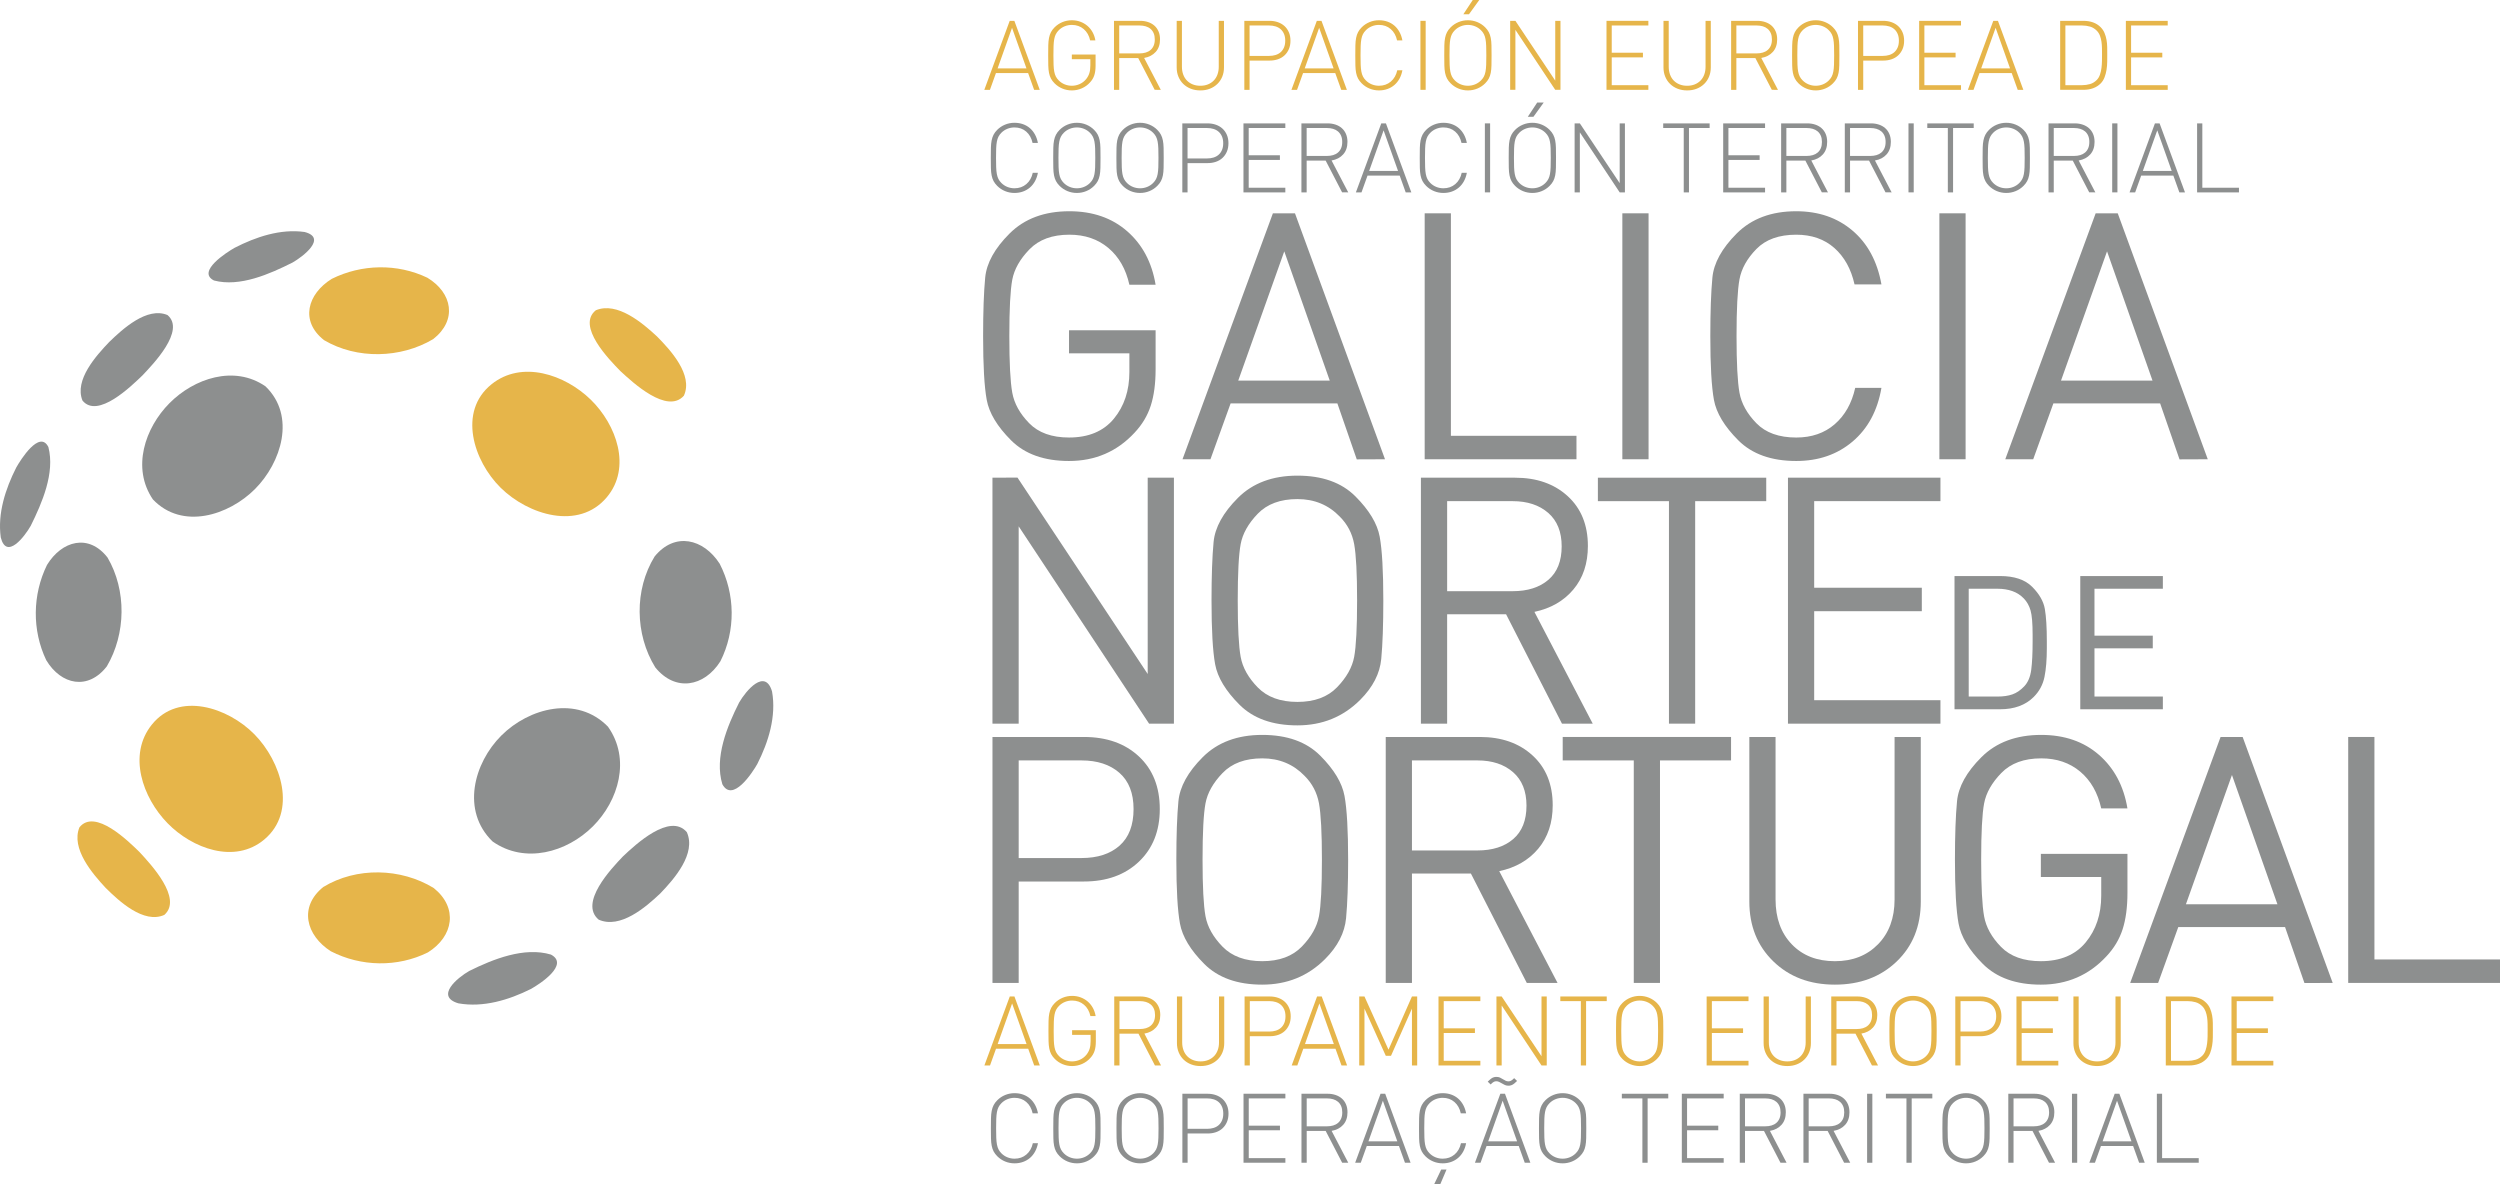 <?xml version="1.0" encoding="utf-8"?>
<!-- Generator: Adobe Illustrator 16.0.0, SVG Export Plug-In . SVG Version: 6.00 Build 0)  -->
<!DOCTYPE svg PUBLIC "-//W3C//DTD SVG 1.1//EN" "http://www.w3.org/Graphics/SVG/1.1/DTD/svg11.dtd">
<svg version="1.1" id="Capa_1" xmlns="http://www.w3.org/2000/svg" xmlns:xlink="http://www.w3.org/1999/xlink" x="0px" y="0px"
	 width="722.847px" height="342.361px" viewBox="0 0 722.847 342.361" style="enable-background:new 0 0 722.847 342.361;"
	 xml:space="preserve">
<g>
	<path style="fill-rule:evenodd;clip-rule:evenodd;fill:#8D8F8F;" d="M67.843,71.647C73.969,68.5,81.1,66.1,88.064,67.076
		c6.632,1.708-0.453,7.106-3.472,8.831c-6.558,3.299-15.259,7.17-22.723,5.196C56.757,78.531,65.61,72.911,67.843,71.647z"/>
	<path style="fill-rule:evenodd;clip-rule:evenodd;fill:#E6B54A;" d="M95.919,80.63c8.616-4.289,18.94-4.497,27.643-0.331
		c7.272,4.389,8.691,12.298,1.69,17.752c-9.407,5.596-22.059,5.897-31.541,0.31C86.644,92.835,88.923,84.964,95.919,80.63z"/>
	<path style="fill-rule:evenodd;clip-rule:evenodd;fill:#E6B54A;" d="M142.102,111.121c8.778-7.076,21.246-2.841,28.715,4.444
		c7.405,7.224,11.883,19.608,4.616,28.231c-8.141,9.658-22.721,5.066-30.673-2.771C136.912,133.287,132.338,118.991,142.102,111.121
		z"/>
	<path style="fill-rule:evenodd;clip-rule:evenodd;fill:#8D8F8F;" d="M189.274,160.905c5.829-7.172,14.145-5.17,18.814,2.092
		c4.523,8.775,4.655,19.368,0.211,28.199c-4.708,7.429-13.055,8.907-18.837,1.769C183.565,183.419,183.374,170.497,189.274,160.905z
		"/>
	<path style="fill-rule:evenodd;clip-rule:evenodd;fill:#8D8F8F;" d="M213.709,203.131c1.979-3.425,7.484-10.024,9.518-3.213
		c1.285,7.18-1.029,14.628-4.265,20.991c-1.47,2.598-7.17,11.254-10.103,5.843C206.506,219.043,210.267,209.957,213.709,203.131z"/>
	<path style="fill-rule:evenodd;clip-rule:evenodd;fill:#8D8F8F;" d="M31.588,98.872c3.875-3.749,10.929-10.249,16.834-7.783
		c5.317,4.46-4.188,14.234-7.254,17.478c-3.182,3.047-12.919,12.62-17.318,7.255C21.426,109.878,27.832,102.81,31.588,98.872z"/>
	<path style="fill-rule:evenodd;clip-rule:evenodd;fill:#8D8F8F;" d="M4.685,135.204c1.233-2.218,6.78-11.067,9.308-5.934
		c1.941,7.469-1.831,16.143-5.094,22.736c-1.707,3.036-6.99,10.012-8.675,3.403C-0.749,148.46,1.584,141.343,4.685,135.204z"/>
	<path style="fill-rule:evenodd;clip-rule:evenodd;fill:#8D8F8F;" d="M49.023,116.553c7.091-7.132,18.672-11.101,27.737-4.85
		c8.901,8.579,4.551,22.087-3.032,29.698c-7.56,7.586-21.001,11.939-29.516,3.004C38.007,135.309,41.914,123.703,49.023,116.553z"/>
	<path style="fill-rule:evenodd;clip-rule:evenodd;fill:#8D8F8F;" d="M144.967,212.667c8.028-8.002,21.903-11.678,30.814-2.564
		c6.625,9.335,3.12,21.399-4.384,28.861c-7.515,7.475-19.607,10.926-28.968,4.343C133.289,234.456,136.966,220.645,144.967,212.667z
		"/>
	<path style="fill-rule:evenodd;clip-rule:evenodd;fill:#8D8F8F;" d="M180.122,247.618c3.612-3.408,13.565-12.718,18.457-7.022
		c2.821,6.2-3.672,13.583-7.648,17.71c-4.189,3.981-11.592,10.373-17.833,7.6C167.349,261.074,176.731,251.167,180.122,247.618z"/>
	<path style="fill-rule:evenodd;clip-rule:evenodd;fill:#8D8F8F;" d="M13.588,163.346c4.277-7,12.06-9.166,17.511-2.126
		c5.525,9.448,5.326,22.048-0.208,31.443c-5.403,6.994-13.209,5.403-17.522-1.78C9.237,182.223,9.373,171.947,13.588,163.346z"/>
	<path style="fill-rule:evenodd;clip-rule:evenodd;fill:#E6B54A;" d="M43.885,209.537c7.794-9.72,22.014-4.996,29.659,2.761
		c7.75,7.863,12.481,22.367,2.873,30.432c-8.566,7.189-20.842,2.605-27.985-4.719C41.225,230.621,36.891,218.258,43.885,209.537z"/>
	<path style="fill-rule:evenodd;clip-rule:evenodd;fill:#E6B54A;" d="M93.47,256.468c9.577-5.831,22.438-5.532,31.941,0.297
		c7.098,5.7,5.746,13.963-1.683,18.609c-8.816,4.371-19.345,4.163-28.072-0.325C88.488,270.459,86.316,262.242,93.47,256.468z"/>
	<path style="fill-rule:evenodd;clip-rule:evenodd;fill:#8D8F8F;" d="M135.672,280.745c6.86-3.399,15.916-7.055,23.627-4.74
		c5.427,2.89-3.215,8.513-5.798,9.947c-6.378,3.188-13.806,5.432-20.971,4.151C125.754,288.092,132.233,282.708,135.672,280.745z"/>
	<path style="fill-rule:evenodd;clip-rule:evenodd;fill:#E6B54A;" d="M22.963,239.225c4.459-5.604,14.181,4.014,17.403,7.165
		c3.229,3.492,12.529,13.4,7.147,18.145c-5.952,2.683-13.103-3.988-16.961-7.81C26.701,252.578,20.473,245.348,22.963,239.225z"/>
	<path style="fill-rule:evenodd;clip-rule:evenodd;fill:#E6B54A;" d="M172.276,89.709c6.186-2.561,13.479,3.665,17.679,7.561
		c3.871,3.909,10.539,11.125,7.784,17.138c-4.834,5.458-14.775-3.804-18.35-7.103C176.168,104.01,166.597,94.255,172.276,89.709z"/>
	<g>
		<path style="fill:#8D8F8F;" d="M328.044,125.11c-5.054,5.453-11.371,8.178-18.952,8.178c-7.182,0-12.768-1.995-16.757-5.984
			c-3.99-3.99-6.334-7.879-7.032-11.669c-0.699-3.79-1.048-9.939-1.048-18.452c0-7.047,0.2-12.682,0.6-16.905
			c0.401-4.222,2.754-8.478,7.06-12.767c4.307-4.289,10.065-6.433,17.276-6.433c6.742,0,12.317,1.93,16.725,5.785
			c4.406,3.857,7.143,9.011,8.212,15.459h-7.581c-1.003-4.521-3.028-8.062-6.07-10.622c-3.042-2.559-6.805-3.84-11.286-3.84
			c-4.95,0-8.794,1.414-11.538,4.239c-2.743,2.827-4.398,5.751-4.966,8.776c-0.568,3.027-0.852,8.462-0.852,16.307
			c0,7.78,0.282,13.232,0.848,16.357c0.564,3.126,2.194,6.069,4.888,8.827c2.693,2.76,6.533,4.139,11.521,4.139
			c5.651,0,9.975-1.811,12.967-5.436c2.992-3.624,4.488-8.128,4.488-13.515v-5.385h-17.456v-6.683h25.036v11.27
			c0,4.124-0.466,7.63-1.396,10.522C331.8,120.173,330.238,122.784,328.044,125.11z"/>
		<path style="fill:#8D8F8F;" d="M392.292,132.823l-5.608-16.19h-30.865l-5.832,16.157h-8.078l26.133-71.113h6.384l26.032,71.113
			L392.292,132.823z M371.333,72.673l-13.31,37.376h26.461L371.333,72.673z"/>
		<path style="fill:#8D8F8F;" d="M411.929,132.79V61.677h7.581v64.331h36.308v6.782H411.929z"/>
		<path style="fill:#8D8F8F;" d="M469.084,132.79V61.677h7.58v71.113H469.084z"/>
		<path style="fill:#8D8F8F;" d="M519.356,133.289c-7.182,0-12.768-1.995-16.758-5.984c-3.989-3.99-6.334-7.879-7.031-11.669
			c-0.698-3.79-1.048-9.939-1.048-18.452c0-7.047,0.2-12.682,0.599-16.905c0.399-4.222,2.743-8.478,7.032-12.767
			c4.289-4.289,10.024-6.433,17.206-6.433c6.45,0,11.869,1.862,16.258,5.585c4.39,3.725,7.183,8.911,8.38,15.559h-7.78
			c-0.998-4.454-2.942-7.962-5.835-10.522c-2.894-2.559-6.568-3.84-11.022-3.84c-4.987,0-8.827,1.381-11.521,4.139
			c-2.693,2.76-4.323,5.685-4.888,8.777c-0.566,3.092-0.848,8.562-0.848,16.407c0,7.78,0.281,13.232,0.848,16.357
			c0.564,3.126,2.194,6.069,4.888,8.827c2.693,2.76,6.533,4.139,11.521,4.139c4.454,0,8.162-1.279,11.122-3.84
			c2.958-2.559,4.938-6.067,5.935-10.522h7.581c-1.132,6.583-3.907,11.753-8.329,15.509
			C531.242,131.411,525.806,133.289,519.356,133.289z"/>
		<path style="fill:#8D8F8F;" d="M560.75,132.79V61.677h7.58v71.113H560.75z"/>
		<path style="fill:#8D8F8F;" d="M630.184,132.823l-5.607-16.19h-30.865l-5.832,16.157h-8.077l26.133-71.113h6.384l26.032,71.113
			L630.184,132.823z M609.227,72.673l-13.31,37.376h26.46L609.227,72.673z"/>
	</g>
	<g>
		<path style="fill:#8D8F8F;" d="M332.243,209.234l-37.704-57.05v57.05h-7.581v-71.112l7.233-0.035l37.653,56.792v-56.758h7.581
			v71.112H332.243z"/>
		<path style="fill:#8D8F8F;" d="M393.288,202.353c-4.922,4.922-10.972,7.381-18.154,7.381c-7.181,0-12.767-1.995-16.757-5.984
			s-6.334-7.88-7.032-11.67s-1.047-9.938-1.047-18.451c0-7.046,0.199-12.682,0.598-16.905c0.399-4.222,2.743-8.478,7.032-12.766
			s10.025-6.433,17.206-6.433c7.183,0,12.769,1.995,16.758,5.984c3.989,3.99,6.334,7.879,7.032,11.669
			c0.697,3.79,1.047,9.941,1.047,18.451c0,7.049-0.199,12.684-0.599,16.905C398.972,194.757,396.944,198.696,393.288,202.353z
			 M387.402,149.392c-3.259-3.391-7.348-5.087-12.269-5.087c-4.922,0-8.745,1.414-11.471,4.239
			c-2.728,2.827-4.373,5.752-4.937,8.777c-0.566,3.026-0.848,8.462-0.848,16.307c0,7.78,0.282,13.216,0.848,16.308
			c0.564,3.092,2.209,6.034,4.937,8.826c2.726,2.793,6.549,4.189,11.471,4.189c4.921,0,8.744-1.412,11.472-4.239
			c2.726-2.824,4.371-5.75,4.938-8.776c0.563-3.025,0.847-8.461,0.847-16.308c0-7.779-0.283-13.215-0.847-16.307
			C390.976,154.229,389.597,151.586,387.402,149.392z"/>
		<path style="fill:#8D8F8F;" d="M451.629,209.239l-16.157-31.622h-17.049v31.617h-7.582v-71.112h27.231
			c6.25,0,11.322,1.779,15.211,5.336c3.891,3.558,5.836,8.362,5.836,14.412c0,5.054-1.397,9.243-4.189,12.567
			c-2.793,3.326-6.551,5.486-11.271,6.482l16.857,32.315L451.629,209.239z M437.375,144.904h-18.951v26.032h18.951
			c4.321,0,7.764-1.097,10.324-3.292c2.559-2.194,3.84-5.418,3.84-9.675c0-4.188-1.297-7.413-3.891-9.674
			C445.055,146.035,441.629,144.904,437.375,144.904z"/>
		<path style="fill:#8D8F8F;" d="M490.139,144.904v64.331h-7.58v-64.331h-20.548v-6.782h48.676v6.782H490.139z"/>
		<path style="fill:#8D8F8F;" d="M516.97,209.234v-71.112h44.087v6.782H524.55v25.034h31.121v6.782H524.55v25.732h36.507v6.782
			H516.97z"/>
		<path style="fill:#8D8F8F;" d="M588.035,201.504c-2.378,2.38-5.62,3.571-9.726,3.571h-13.184v-38.52h13.184
			c4.105,0,7.194,1.038,9.266,3.111c2.071,2.074,3.296,4.22,3.674,6.438c0.378,2.218,0.568,5.31,0.568,9.277v2.057
			c0,3.282-0.226,6.041-0.676,8.277C590.69,197.952,589.655,199.881,588.035,201.504z M585.17,173.043
			c-0.937-0.975-2.045-1.686-3.322-2.137c-1.279-0.451-2.693-0.677-4.242-0.677h-8.374v31.172h8.374
			c1.622,0,3.034-0.207,4.242-0.622c1.206-0.416,2.35-1.191,3.431-2.327c1.081-1.137,1.756-2.725,2.026-4.763
			c0.27-2.038,0.404-4.808,0.404-8.308v-1.786c0-3.355-0.197-5.719-0.594-7.09C586.718,175.136,586.071,173.981,585.17,173.043z"/>
		<path style="fill:#8D8F8F;" d="M601.487,205.075v-38.52h23.881v3.674h-19.774v13.56h16.857v3.674h-16.857v13.938h19.774v3.674
			H601.487z"/>
	</g>
	<g>
		<path style="fill:#8D8F8F;" d="M299.259,52.386c-0.393,0.719-0.883,1.331-1.471,1.835c-0.589,0.504-1.261,0.892-2.018,1.163
			c-0.757,0.27-1.574,0.406-2.452,0.406c-0.953,0-1.859-0.177-2.718-0.532c-0.859-0.354-1.616-0.859-2.27-1.513
			c-0.448-0.449-0.798-0.911-1.051-1.387c-0.252-0.477-0.439-1.022-0.56-1.639c-0.122-0.617-0.192-1.335-0.21-2.158
			c-0.019-0.821-0.028-1.793-0.028-2.914c0-1.121,0.009-2.088,0.028-2.9s0.088-1.527,0.21-2.144c0.121-0.616,0.308-1.167,0.56-1.653
			c0.252-0.485,0.603-0.952,1.051-1.401c0.654-0.653,1.411-1.158,2.27-1.513c0.859-0.354,1.765-0.532,2.718-0.532
			c0.896,0,1.723,0.136,2.48,0.406c0.756,0.271,1.424,0.659,2.003,1.163c0.579,0.504,1.064,1.116,1.457,1.835
			c0.393,0.719,0.672,1.527,0.841,2.424h-1.542c-0.299-1.382-0.911-2.475-1.835-3.279c-0.925-0.803-2.06-1.205-3.405-1.205
			c-0.71,0-1.392,0.131-2.045,0.392c-0.654,0.262-1.233,0.645-1.738,1.149c-0.355,0.355-0.635,0.733-0.841,1.135
			c-0.206,0.402-0.359,0.878-0.462,1.429c-0.103,0.551-0.168,1.205-0.196,1.961c-0.028,0.756-0.042,1.667-0.042,2.732
			c0,1.064,0.014,1.975,0.042,2.731c0.028,0.757,0.093,1.411,0.196,1.961c0.103,0.551,0.256,1.028,0.462,1.429
			c0.206,0.402,0.486,0.78,0.841,1.135c0.505,0.504,1.083,0.887,1.738,1.149c0.653,0.262,1.335,0.392,2.045,0.392
			c1.345,0,2.489-0.401,3.433-1.205c0.943-0.803,1.564-1.896,1.863-3.279h1.485C299.932,50.858,299.652,51.667,299.259,52.386z"/>
		<path style="fill:#8D8F8F;" d="M318.174,48.561c-0.019,0.822-0.089,1.541-0.21,2.158c-0.122,0.617-0.308,1.163-0.561,1.639
			c-0.252,0.477-0.603,0.938-1.051,1.387c-0.654,0.654-1.411,1.158-2.27,1.513c-0.859,0.355-1.766,0.532-2.718,0.532
			s-1.859-0.177-2.718-0.532c-0.86-0.354-1.616-0.859-2.27-1.513c-0.449-0.449-0.799-0.911-1.051-1.387
			c-0.252-0.477-0.439-1.022-0.561-1.639c-0.122-0.617-0.192-1.335-0.21-2.158c-0.019-0.821-0.028-1.793-0.028-2.914
			c0-1.121,0.009-2.088,0.028-2.9s0.089-1.527,0.21-2.144c0.121-0.616,0.308-1.167,0.561-1.653c0.252-0.485,0.602-0.952,1.051-1.401
			c0.654-0.653,1.41-1.158,2.27-1.513c0.859-0.354,1.765-0.532,2.718-0.532s1.859,0.178,2.718,0.532
			c0.859,0.355,1.616,0.859,2.27,1.513c0.448,0.449,0.799,0.916,1.051,1.401c0.252,0.486,0.439,1.037,0.561,1.653
			c0.121,0.617,0.191,1.331,0.21,2.144c0.018,0.813,0.028,1.779,0.028,2.9C318.202,46.768,318.192,47.739,318.174,48.561z
			 M316.647,42.915c-0.028-0.757-0.094-1.41-0.196-1.961c-0.103-0.551-0.257-1.027-0.462-1.429c-0.206-0.401-0.486-0.78-0.84-1.135
			c-0.504-0.504-1.084-0.887-1.737-1.149c-0.654-0.261-1.336-0.392-2.046-0.392s-1.392,0.131-2.045,0.392
			c-0.654,0.262-1.233,0.645-1.737,1.149c-0.355,0.355-0.635,0.733-0.841,1.135c-0.206,0.402-0.36,0.878-0.462,1.429
			c-0.103,0.551-0.168,1.205-0.196,1.961c-0.028,0.756-0.042,1.667-0.042,2.732c0,1.064,0.014,1.975,0.042,2.731
			c0.028,0.757,0.093,1.411,0.196,1.961c0.103,0.551,0.256,1.028,0.462,1.429c0.206,0.402,0.485,0.78,0.841,1.135
			c0.504,0.504,1.083,0.887,1.737,1.149c0.653,0.262,1.335,0.392,2.045,0.392s1.392-0.13,2.046-0.392
			c0.653-0.262,1.233-0.645,1.737-1.149c0.354-0.355,0.635-0.733,0.84-1.135c0.206-0.401,0.359-0.878,0.462-1.429
			c0.103-0.551,0.168-1.205,0.196-1.961c0.028-0.756,0.042-1.667,0.042-2.731C316.689,44.582,316.675,43.671,316.647,42.915z"/>
		<path style="fill:#8D8F8F;" d="M336.444,48.561c-0.019,0.822-0.089,1.541-0.21,2.158c-0.122,0.617-0.308,1.163-0.561,1.639
			c-0.252,0.477-0.602,0.938-1.051,1.387c-0.654,0.654-1.411,1.158-2.27,1.513c-0.859,0.355-1.766,0.532-2.718,0.532
			s-1.859-0.177-2.718-0.532c-0.86-0.354-1.616-0.859-2.27-1.513c-0.448-0.449-0.799-0.911-1.051-1.387
			c-0.252-0.477-0.439-1.022-0.561-1.639c-0.122-0.617-0.192-1.335-0.21-2.158c-0.019-0.821-0.028-1.793-0.028-2.914
			c0-1.121,0.009-2.088,0.028-2.9s0.089-1.527,0.21-2.144c0.121-0.616,0.308-1.167,0.561-1.653c0.252-0.485,0.603-0.952,1.051-1.401
			c0.654-0.653,1.41-1.158,2.27-1.513c0.859-0.354,1.765-0.532,2.718-0.532s1.859,0.178,2.718,0.532
			c0.859,0.355,1.616,0.859,2.27,1.513c0.449,0.449,0.799,0.916,1.051,1.401c0.252,0.486,0.439,1.037,0.561,1.653
			c0.121,0.617,0.191,1.331,0.21,2.144c0.018,0.813,0.028,1.779,0.028,2.9C336.472,46.768,336.462,47.739,336.444,48.561z
			 M334.917,42.915c-0.028-0.757-0.094-1.41-0.196-1.961c-0.104-0.551-0.257-1.027-0.463-1.429c-0.206-0.401-0.486-0.78-0.84-1.135
			c-0.504-0.504-1.084-0.887-1.737-1.149c-0.654-0.261-1.336-0.392-2.046-0.392s-1.392,0.131-2.045,0.392
			c-0.654,0.262-1.233,0.645-1.737,1.149c-0.355,0.355-0.635,0.733-0.841,1.135c-0.206,0.402-0.36,0.878-0.462,1.429
			c-0.103,0.551-0.168,1.205-0.196,1.961c-0.028,0.756-0.042,1.667-0.042,2.732c0,1.064,0.014,1.975,0.042,2.731
			c0.027,0.757,0.093,1.411,0.196,1.961c0.103,0.551,0.256,1.028,0.462,1.429c0.206,0.402,0.485,0.78,0.841,1.135
			c0.504,0.504,1.083,0.887,1.737,1.149c0.654,0.262,1.335,0.392,2.045,0.392s1.392-0.13,2.046-0.392
			c0.653-0.262,1.233-0.645,1.737-1.149c0.354-0.355,0.635-0.733,0.84-1.135c0.206-0.401,0.359-0.878,0.463-1.429
			c0.102-0.551,0.168-1.205,0.196-1.961c0.028-0.756,0.042-1.667,0.042-2.731C334.959,44.582,334.945,43.671,334.917,42.915z"/>
		<path style="fill:#8D8F8F;" d="M354.729,43.854c-0.308,0.71-0.729,1.313-1.261,1.807c-0.532,0.496-1.167,0.869-1.905,1.121
			c-0.738,0.252-1.537,0.378-2.396,0.378h-5.8v8.462h-1.514v-19.95h7.314c0.859,0,1.658,0.131,2.396,0.392
			c0.738,0.262,1.373,0.635,1.905,1.121c0.532,0.486,0.953,1.084,1.261,1.793c0.308,0.71,0.462,1.522,0.462,2.438
			C355.19,42.331,355.037,43.144,354.729,43.854z M353.327,39.468c-0.234-0.551-0.556-1.009-0.967-1.373
			c-0.411-0.364-0.901-0.635-1.471-0.812c-0.57-0.178-1.201-0.267-1.892-0.267h-5.632v8.798h5.632c0.691,0,1.322-0.088,1.892-0.266
			c0.569-0.177,1.06-0.448,1.471-0.813c0.411-0.364,0.733-0.822,0.967-1.373c0.233-0.551,0.351-1.2,0.351-1.948
			C353.678,40.669,353.561,40.02,353.327,39.468z"/>
		<path style="fill:#8D8F8F;" d="M359.534,55.622v-19.95h12.105v1.345h-10.592v7.874h9.022v1.345h-9.022v8.042h10.592v1.345H359.534
			z"/>
		<path style="fill:#8D8F8F;" d="M388.06,55.622l-4.764-9.19h-5.493v9.19h-1.513v-19.95h7.595c0.803,0,1.555,0.117,2.255,0.35
			c0.7,0.234,1.308,0.575,1.822,1.023c0.514,0.448,0.915,1.008,1.205,1.681c0.289,0.672,0.435,1.438,0.435,2.297
			c0,1.495-0.417,2.704-1.248,3.628s-1.947,1.509-3.349,1.751l4.82,9.218H388.06z M387.766,39.258
			c-0.215-0.504-0.519-0.925-0.91-1.261c-0.394-0.336-0.86-0.583-1.401-0.743c-0.543-0.158-1.131-0.238-1.766-0.238h-5.886v8.07
			h5.886c0.635,0,1.223-0.079,1.766-0.238c0.541-0.158,1.008-0.406,1.401-0.743c0.392-0.336,0.695-0.756,0.91-1.261
			c0.214-0.504,0.322-1.102,0.322-1.793C388.088,40.361,387.98,39.763,387.766,39.258z"/>
		<path style="fill:#8D8F8F;" d="M406.443,55.622l-1.737-4.847h-9.305l-1.737,4.847h-1.624l7.341-19.95h1.346l7.341,19.95H406.443z
			 M400.053,37.689l-4.176,11.74h8.352L400.053,37.689z"/>
		<path style="fill:#8D8F8F;" d="M423.284,52.386c-0.394,0.719-0.883,1.331-1.472,1.835s-1.261,0.892-2.018,1.163
			c-0.757,0.27-1.574,0.406-2.451,0.406c-0.953,0-1.859-0.177-2.718-0.532c-0.861-0.354-1.617-0.859-2.271-1.513
			c-0.448-0.449-0.799-0.911-1.051-1.387c-0.253-0.477-0.439-1.022-0.561-1.639s-0.192-1.335-0.211-2.158
			c-0.019-0.821-0.027-1.793-0.027-2.914c0-1.121,0.009-2.088,0.027-2.9s0.09-1.527,0.211-2.144
			c0.121-0.616,0.308-1.167,0.561-1.653c0.252-0.485,0.603-0.952,1.051-1.401c0.653-0.653,1.409-1.158,2.271-1.513
			c0.858-0.354,1.765-0.532,2.718-0.532c0.896,0,1.723,0.136,2.479,0.406c0.756,0.271,1.424,0.659,2.003,1.163
			c0.58,0.504,1.064,1.116,1.458,1.835c0.392,0.719,0.672,1.527,0.84,2.424h-1.541c-0.299-1.382-0.91-2.475-1.835-3.279
			c-0.925-0.803-2.061-1.205-3.404-1.205c-0.711,0-1.393,0.131-2.046,0.392c-0.654,0.262-1.233,0.645-1.737,1.149
			c-0.355,0.355-0.636,0.733-0.842,1.135c-0.205,0.402-0.358,0.878-0.461,1.429c-0.104,0.551-0.169,1.205-0.196,1.961
			c-0.028,0.756-0.043,1.667-0.043,2.732c0,1.064,0.015,1.975,0.043,2.731c0.027,0.757,0.092,1.411,0.196,1.961
			c0.103,0.551,0.256,1.028,0.461,1.429c0.206,0.402,0.486,0.78,0.842,1.135c0.504,0.504,1.083,0.887,1.737,1.149
			c0.653,0.262,1.335,0.392,2.046,0.392c1.344,0,2.488-0.401,3.432-1.205s1.565-1.896,1.863-3.279h1.485
			C423.956,50.858,423.675,51.667,423.284,52.386z"/>
		<path style="fill:#8D8F8F;" d="M429.335,55.622v-19.95h1.514v19.95H429.335z"/>
		<path style="fill:#8D8F8F;" d="M449.875,48.561c-0.019,0.822-0.089,1.541-0.21,2.158c-0.122,0.617-0.308,1.163-0.561,1.639
			c-0.252,0.477-0.603,0.938-1.051,1.387c-0.653,0.654-1.41,1.158-2.27,1.513c-0.859,0.355-1.766,0.532-2.718,0.532
			c-0.953,0-1.859-0.177-2.718-0.532c-0.861-0.354-1.617-0.859-2.271-1.513c-0.449-0.449-0.799-0.911-1.051-1.387
			c-0.253-0.477-0.439-1.022-0.561-1.639s-0.192-1.335-0.211-2.158c-0.019-0.821-0.027-1.793-0.027-2.914
			c0-1.121,0.009-2.088,0.027-2.9s0.09-1.527,0.211-2.144c0.121-0.616,0.308-1.167,0.561-1.653c0.252-0.485,0.602-0.952,1.051-1.401
			c0.653-0.653,1.409-1.158,2.271-1.513c0.858-0.354,1.765-0.532,2.718-0.532c0.952,0,1.858,0.178,2.718,0.532
			c0.859,0.355,1.616,0.859,2.27,1.513c0.448,0.449,0.799,0.916,1.051,1.401c0.253,0.486,0.438,1.037,0.561,1.653
			c0.121,0.617,0.191,1.331,0.21,2.144s0.028,1.779,0.028,2.9C449.904,46.768,449.894,47.739,449.875,48.561z M448.348,42.915
			c-0.027-0.757-0.093-1.41-0.195-1.961c-0.104-0.551-0.258-1.027-0.463-1.429c-0.206-0.401-0.486-0.78-0.841-1.135
			c-0.504-0.504-1.084-0.887-1.737-1.149c-0.654-0.261-1.336-0.392-2.045-0.392c-0.711,0-1.393,0.131-2.046,0.392
			c-0.654,0.262-1.233,0.645-1.737,1.149c-0.355,0.355-0.635,0.733-0.842,1.135c-0.205,0.402-0.358,0.878-0.461,1.429
			c-0.104,0.551-0.169,1.205-0.197,1.961c-0.027,0.756-0.042,1.667-0.042,2.732c0,1.064,0.015,1.975,0.042,2.731
			c0.028,0.757,0.094,1.411,0.197,1.961c0.103,0.551,0.256,1.028,0.461,1.429c0.207,0.402,0.486,0.78,0.842,1.135
			c0.504,0.504,1.083,0.887,1.737,1.149c0.653,0.262,1.335,0.392,2.046,0.392c0.709,0,1.391-0.13,2.045-0.392
			c0.653-0.262,1.233-0.645,1.737-1.149c0.354-0.355,0.635-0.733,0.841-1.135c0.205-0.401,0.359-0.878,0.463-1.429
			c0.103-0.551,0.168-1.205,0.195-1.961c0.028-0.756,0.042-1.667,0.042-2.731C448.39,44.582,448.376,43.671,448.348,42.915z
			 M443.375,33.767h-1.625l2.718-4.119h1.878L443.375,33.767z"/>
		<path style="fill:#8D8F8F;" d="M468.314,55.622l-11.518-17.344v17.344h-1.514v-19.95h1.514l11.518,17.288V35.672h1.514v19.95
			H468.314z"/>
		<path style="fill:#8D8F8F;" d="M488.349,37.017v18.605h-1.513V37.017h-5.941v-1.345h13.423v1.345H488.349z"/>
		<path style="fill:#8D8F8F;" d="M498.24,55.622v-19.95h12.106v1.345h-10.593v7.874h9.022v1.345h-9.022v8.042h10.593v1.345H498.24z"
			/>
		<path style="fill:#8D8F8F;" d="M526.766,55.622l-4.764-9.19h-5.492v9.19h-1.513v-19.95h7.593c0.804,0,1.556,0.117,2.256,0.35
			c0.701,0.234,1.309,0.575,1.821,1.023c0.515,0.448,0.916,1.008,1.206,1.681c0.289,0.672,0.434,1.438,0.434,2.297
			c0,1.495-0.415,2.704-1.246,3.628c-0.832,0.925-1.948,1.509-3.349,1.751l4.819,9.218H526.766z M526.472,39.258
			c-0.216-0.504-0.519-0.925-0.911-1.261c-0.392-0.336-0.859-0.583-1.4-0.743c-0.543-0.158-1.131-0.238-1.766-0.238h-5.885v8.07
			h5.885c0.635,0,1.223-0.079,1.766-0.238c0.541-0.158,1.009-0.406,1.4-0.743c0.393-0.336,0.695-0.756,0.911-1.261
			c0.215-0.504,0.321-1.102,0.321-1.793C526.793,40.361,526.687,39.763,526.472,39.258z"/>
		<path style="fill:#8D8F8F;" d="M545.176,55.622l-4.764-9.19h-5.492v9.19h-1.514v-19.95h7.595c0.803,0,1.555,0.117,2.255,0.35
			c0.701,0.234,1.308,0.575,1.822,1.023c0.514,0.448,0.915,1.008,1.205,1.681c0.289,0.672,0.435,1.438,0.435,2.297
			c0,1.495-0.417,2.704-1.247,3.628c-0.832,0.925-1.947,1.509-3.349,1.751l4.819,9.218H545.176z M544.882,39.258
			c-0.215-0.504-0.519-0.925-0.911-1.261c-0.392-0.336-0.858-0.583-1.4-0.743c-0.543-0.158-1.13-0.238-1.766-0.238h-5.885v8.07
			h5.885c0.636,0,1.223-0.079,1.766-0.238c0.542-0.158,1.009-0.406,1.4-0.743c0.393-0.336,0.696-0.756,0.911-1.261
			s0.322-1.102,0.322-1.793C545.205,40.361,545.097,39.763,544.882,39.258z"/>
		<path style="fill:#8D8F8F;" d="M551.817,55.622v-19.95h1.514v19.95H551.817z"/>
		<path style="fill:#8D8F8F;" d="M564.708,37.017v18.605h-1.514V37.017h-5.94v-1.345h13.423v1.345H564.708z"/>
		<path style="fill:#8D8F8F;" d="M586.901,48.561c-0.02,0.822-0.09,1.541-0.21,2.158c-0.122,0.617-0.31,1.163-0.562,1.639
			s-0.602,0.938-1.05,1.387c-0.654,0.654-1.411,1.158-2.271,1.513c-0.859,0.355-1.766,0.532-2.718,0.532s-1.859-0.177-2.718-0.532
			c-0.86-0.354-1.616-0.859-2.271-1.513c-0.448-0.449-0.798-0.911-1.05-1.387c-0.253-0.477-0.439-1.022-0.562-1.639
			c-0.121-0.617-0.191-1.335-0.21-2.158c-0.019-0.821-0.028-1.793-0.028-2.914c0-1.121,0.01-2.088,0.028-2.9s0.089-1.527,0.21-2.144
			c0.122-0.616,0.309-1.167,0.562-1.653c0.252-0.485,0.602-0.952,1.05-1.401c0.654-0.653,1.41-1.158,2.271-1.513
			c0.858-0.354,1.766-0.532,2.718-0.532s1.858,0.178,2.718,0.532c0.859,0.355,1.616,0.859,2.271,1.513
			c0.448,0.449,0.798,0.916,1.05,1.401c0.252,0.486,0.439,1.037,0.562,1.653c0.12,0.617,0.19,1.331,0.21,2.144
			c0.018,0.813,0.027,1.779,0.027,2.9C586.928,46.768,586.918,47.739,586.901,48.561z M585.374,42.915
			c-0.028-0.757-0.094-1.41-0.196-1.961c-0.104-0.551-0.257-1.027-0.463-1.429c-0.206-0.401-0.485-0.78-0.84-1.135
			c-0.505-0.504-1.085-0.887-1.737-1.149c-0.654-0.261-1.337-0.392-2.046-0.392c-0.711,0-1.392,0.131-2.046,0.392
			c-0.654,0.262-1.233,0.645-1.737,1.149c-0.354,0.355-0.636,0.733-0.841,1.135c-0.205,0.402-0.359,0.878-0.462,1.429
			c-0.104,0.551-0.169,1.205-0.196,1.961c-0.027,0.756-0.042,1.667-0.042,2.732c0,1.064,0.015,1.975,0.042,2.731
			c0.027,0.757,0.093,1.411,0.196,1.961c0.103,0.551,0.257,1.028,0.462,1.429c0.205,0.402,0.486,0.78,0.841,1.135
			c0.504,0.504,1.083,0.887,1.737,1.149s1.335,0.392,2.046,0.392c0.709,0,1.392-0.13,2.046-0.392
			c0.652-0.262,1.232-0.645,1.737-1.149c0.354-0.355,0.634-0.733,0.84-1.135c0.206-0.401,0.359-0.878,0.463-1.429
			c0.103-0.551,0.168-1.205,0.196-1.961c0.027-0.756,0.042-1.667,0.042-2.731C585.416,44.582,585.401,43.671,585.374,42.915z"/>
		<path style="fill:#8D8F8F;" d="M604.078,55.622l-4.765-9.19h-5.491v9.19h-1.514v-19.95h7.595c0.803,0,1.555,0.117,2.255,0.35
			c0.701,0.234,1.308,0.575,1.821,1.023s0.916,1.008,1.205,1.681c0.289,0.672,0.435,1.438,0.435,2.297
			c0,1.495-0.416,2.704-1.247,3.628s-1.947,1.509-3.349,1.751l4.82,9.218H604.078z M603.784,39.258
			c-0.215-0.504-0.519-0.925-0.911-1.261c-0.393-0.336-0.858-0.583-1.4-0.743c-0.543-0.158-1.131-0.238-1.766-0.238h-5.885v8.07
			h5.885c0.635,0,1.223-0.079,1.766-0.238c0.542-0.158,1.008-0.406,1.4-0.743c0.393-0.336,0.696-0.756,0.911-1.261
			s0.322-1.102,0.322-1.793C604.106,40.361,603.999,39.763,603.784,39.258z"/>
		<path style="fill:#8D8F8F;" d="M610.718,55.622v-19.95h1.514v19.95H610.718z"/>
		<path style="fill:#8D8F8F;" d="M630.138,55.622l-1.737-4.847h-9.305l-1.737,4.847h-1.624l7.341-19.95h1.346l7.341,19.95H630.138z
			 M623.749,37.689l-4.176,11.74h8.352L623.749,37.689z"/>
		<path style="fill:#8D8F8F;" d="M635.265,55.622v-19.95h1.514v18.605h10.592v1.345H635.265z"/>
	</g>
	<g>
		<path style="fill:#E6B54A;" d="M299.007,25.975l-1.737-4.848h-9.304l-1.737,4.848h-1.625l7.342-19.95h1.345l7.342,19.95H299.007z
			 M292.618,8.042l-4.175,11.74h8.351L292.618,8.042z"/>
		<path style="fill:#E6B54A;" d="M316.409,21.744c-0.243,0.766-0.663,1.466-1.261,2.102c-0.654,0.729-1.439,1.293-2.354,1.695
			c-0.915,0.402-1.877,0.603-2.886,0.603c-0.953,0-1.859-0.177-2.718-0.532c-0.86-0.354-1.616-0.859-2.27-1.513
			c-0.448-0.448-0.798-0.91-1.051-1.387c-0.252-0.476-0.439-1.022-0.561-1.639c-0.122-0.617-0.191-1.335-0.21-2.158
			c-0.019-0.822-0.028-1.793-0.028-2.914c0-1.121,0.009-2.087,0.028-2.9s0.088-1.527,0.21-2.144
			c0.122-0.617,0.309-1.167,0.561-1.653c0.252-0.485,0.603-0.953,1.051-1.401c0.654-0.654,1.41-1.158,2.27-1.513
			c0.859-0.354,1.765-0.532,2.718-0.532c0.877,0,1.695,0.14,2.452,0.42c0.756,0.28,1.434,0.672,2.031,1.177
			c0.598,0.504,1.098,1.117,1.5,1.835c0.401,0.719,0.677,1.518,0.827,2.396h-1.513c-0.299-1.382-0.92-2.475-1.864-3.278
			c-0.943-0.803-2.087-1.205-3.432-1.205c-0.71,0-1.392,0.131-2.046,0.392c-0.654,0.262-1.233,0.645-1.737,1.149
			c-0.355,0.355-0.635,0.733-0.841,1.135c-0.206,0.402-0.36,0.878-0.462,1.429c-0.104,0.551-0.168,1.205-0.196,1.961
			c-0.028,0.756-0.042,1.667-0.042,2.732s0.014,1.976,0.042,2.732c0.028,0.757,0.093,1.411,0.196,1.961
			c0.102,0.551,0.256,1.028,0.462,1.429c0.206,0.402,0.485,0.78,0.841,1.134c0.504,0.504,1.083,0.888,1.737,1.149
			c0.654,0.261,1.335,0.392,2.046,0.392c0.784,0,1.541-0.164,2.27-0.491c0.729-0.326,1.354-0.807,1.877-1.443
			c0.43-0.542,0.738-1.121,0.925-1.737c0.187-0.616,0.28-1.354,0.28-2.213v-1.793h-5.352v-1.345h6.865v3.25
			C316.773,20.072,316.651,20.978,316.409,21.744z"/>
		<path style="fill:#E6B54A;" d="M333.866,25.975l-4.764-9.19h-5.492v9.19h-1.513V6.024h7.594c0.803,0,1.556,0.117,2.256,0.351
			c0.701,0.234,1.307,0.574,1.821,1.023c0.514,0.448,0.915,1.008,1.205,1.681c0.29,0.672,0.435,1.439,0.435,2.298
			c0,1.495-0.416,2.704-1.247,3.628c-0.832,0.925-1.948,1.509-3.349,1.751l4.82,9.218H333.866z M333.571,9.611
			c-0.214-0.504-0.518-0.924-0.91-1.261c-0.393-0.336-0.86-0.583-1.401-0.742c-0.542-0.159-1.13-0.238-1.765-0.238h-5.885v8.069
			h5.885c0.635,0,1.223-0.079,1.765-0.238c0.542-0.159,1.009-0.406,1.401-0.743c0.392-0.336,0.696-0.756,0.91-1.261
			c0.215-0.504,0.323-1.102,0.323-1.793C333.894,10.714,333.786,10.115,333.571,9.611z"/>
		<path style="fill:#E6B54A;" d="M353.397,22.178c-0.336,0.813-0.809,1.513-1.415,2.102c-0.607,0.588-1.327,1.046-2.158,1.373
			c-0.832,0.327-1.751,0.49-2.76,0.49c-1.009,0-1.929-0.164-2.761-0.49s-1.551-0.785-2.157-1.373
			c-0.607-0.588-1.079-1.289-1.415-2.102c-0.336-0.813-0.504-1.704-0.504-2.676V6.024h1.513v13.282c0,0.822,0.126,1.574,0.378,2.255
			c0.252,0.682,0.612,1.261,1.079,1.737c0.466,0.476,1.027,0.845,1.681,1.107c0.653,0.261,1.382,0.392,2.186,0.392
			c0.803,0,1.531-0.131,2.185-0.392c0.654-0.262,1.214-0.631,1.682-1.107c0.467-0.476,0.827-1.055,1.079-1.737
			c0.252-0.682,0.378-1.433,0.378-2.255V6.024h1.513v13.478C353.901,20.474,353.733,21.365,353.397,22.178z"/>
		<path style="fill:#E6B54A;" d="M372.662,14.206c-0.308,0.71-0.729,1.313-1.262,1.808c-0.531,0.495-1.167,0.869-1.904,1.121
			c-0.738,0.252-1.537,0.378-2.396,0.378h-5.801v8.462h-1.513V6.024h7.313c0.859,0,1.658,0.131,2.396,0.393
			c0.737,0.262,1.373,0.635,1.904,1.121c0.533,0.486,0.954,1.084,1.262,1.793c0.309,0.71,0.463,1.522,0.463,2.438
			C373.125,12.684,372.97,13.497,372.662,14.206z M371.261,9.821c-0.235-0.551-0.557-1.009-0.968-1.373s-0.901-0.635-1.471-0.813
			c-0.57-0.177-1.2-0.266-1.892-0.266h-5.633v8.798h5.633c0.691,0,1.321-0.088,1.892-0.266c0.569-0.177,1.06-0.449,1.471-0.813
			s0.732-0.822,0.968-1.373c0.232-0.551,0.35-1.2,0.35-1.947C371.611,11.021,371.494,10.373,371.261,9.821z"/>
		<path style="fill:#E6B54A;" d="M387.808,25.975l-1.737-4.848h-9.304l-1.738,4.848h-1.624l7.341-19.95h1.346l7.341,19.95H387.808z
			 M381.418,8.042l-4.176,11.74h8.352L381.418,8.042z"/>
		<path style="fill:#E6B54A;" d="M404.649,22.738c-0.394,0.719-0.883,1.331-1.472,1.835c-0.588,0.504-1.261,0.892-2.018,1.163
			s-1.574,0.406-2.451,0.406c-0.953,0-1.859-0.177-2.718-0.532c-0.861-0.354-1.617-0.859-2.271-1.513
			c-0.448-0.448-0.799-0.91-1.051-1.387c-0.253-0.476-0.439-1.022-0.561-1.639c-0.121-0.617-0.192-1.335-0.21-2.158
			c-0.02-0.822-0.028-1.793-0.028-2.914c0-1.121,0.009-2.087,0.028-2.9c0.018-0.813,0.089-1.527,0.21-2.144
			c0.121-0.617,0.308-1.167,0.561-1.653c0.252-0.485,0.603-0.953,1.051-1.401c0.653-0.654,1.409-1.158,2.271-1.513
			c0.858-0.354,1.765-0.532,2.718-0.532c0.896,0,1.723,0.136,2.479,0.406c0.756,0.271,1.424,0.658,2.003,1.163
			c0.58,0.504,1.064,1.116,1.458,1.835c0.392,0.719,0.672,1.527,0.84,2.424h-1.541c-0.299-1.382-0.91-2.475-1.835-3.278
			s-2.061-1.205-3.404-1.205c-0.711,0-1.393,0.131-2.046,0.392c-0.654,0.262-1.233,0.645-1.737,1.149
			c-0.355,0.355-0.635,0.733-0.842,1.135c-0.205,0.402-0.358,0.878-0.461,1.429c-0.104,0.551-0.169,1.205-0.196,1.961
			c-0.028,0.756-0.043,1.667-0.043,2.732s0.015,1.976,0.043,2.732c0.027,0.757,0.092,1.411,0.196,1.961
			c0.103,0.551,0.256,1.028,0.461,1.429c0.207,0.402,0.486,0.78,0.842,1.134c0.504,0.504,1.083,0.888,1.737,1.149
			c0.653,0.261,1.335,0.392,2.046,0.392c1.344,0,2.489-0.401,3.432-1.205c0.943-0.803,1.565-1.896,1.863-3.278h1.485
			C405.321,21.211,405.041,22.02,404.649,22.738z"/>
		<path style="fill:#E6B54A;" d="M410.701,25.975V6.024h1.514v19.95H410.701z"/>
		<path style="fill:#E6B54A;" d="M431.241,18.914c-0.019,0.822-0.089,1.541-0.21,2.158c-0.122,0.616-0.308,1.163-0.561,1.639
			c-0.252,0.477-0.603,0.939-1.051,1.387c-0.653,0.654-1.41,1.159-2.27,1.513c-0.859,0.355-1.766,0.532-2.718,0.532
			c-0.953,0-1.859-0.177-2.718-0.532c-0.861-0.354-1.617-0.859-2.271-1.513c-0.448-0.448-0.799-0.91-1.051-1.387
			c-0.252-0.476-0.439-1.022-0.561-1.639c-0.121-0.617-0.191-1.335-0.211-2.158c-0.018-0.822-0.027-1.793-0.027-2.914
			c0-1.121,0.01-2.087,0.027-2.9c0.02-0.813,0.09-1.527,0.211-2.144c0.121-0.617,0.309-1.167,0.561-1.653
			c0.252-0.485,0.603-0.953,1.051-1.401c0.653-0.654,1.409-1.158,2.271-1.513c0.858-0.354,1.765-0.532,2.718-0.532
			c0.952,0,1.858,0.178,2.718,0.532c0.859,0.355,1.616,0.859,2.27,1.513c0.448,0.448,0.799,0.916,1.051,1.401
			c0.253,0.486,0.438,1.037,0.561,1.653c0.121,0.616,0.191,1.331,0.21,2.144s0.028,1.779,0.028,2.9
			C431.269,17.121,431.259,18.092,431.241,18.914z M429.713,13.268c-0.027-0.756-0.093-1.41-0.195-1.961
			c-0.104-0.551-0.258-1.027-0.463-1.429c-0.206-0.401-0.486-0.78-0.841-1.135c-0.504-0.504-1.084-0.887-1.737-1.149
			c-0.654-0.261-1.336-0.392-2.045-0.392c-0.711,0-1.393,0.131-2.046,0.392c-0.654,0.262-1.233,0.645-1.737,1.149
			c-0.355,0.355-0.635,0.733-0.842,1.135c-0.205,0.402-0.358,0.878-0.461,1.429c-0.104,0.551-0.169,1.205-0.196,1.961
			c-0.028,0.756-0.043,1.667-0.043,2.732s0.015,1.976,0.043,2.732c0.027,0.757,0.093,1.411,0.196,1.961
			c0.103,0.551,0.256,1.028,0.461,1.429c0.207,0.402,0.486,0.78,0.842,1.134c0.504,0.504,1.083,0.888,1.737,1.149
			c0.653,0.261,1.335,0.392,2.046,0.392c0.709,0,1.391-0.131,2.045-0.392c0.653-0.262,1.233-0.645,1.737-1.149
			c0.354-0.354,0.635-0.732,0.841-1.134c0.205-0.401,0.359-0.878,0.463-1.429c0.103-0.551,0.168-1.205,0.195-1.961
			c0.028-0.756,0.042-1.667,0.042-2.732S429.742,14.024,429.713,13.268z M424.74,4.119h-1.625L425.833,0h1.878L424.74,4.119z"/>
		<path style="fill:#E6B54A;" d="M449.679,25.975L438.162,8.63v17.344h-1.513V6.024h1.513l11.518,17.288V6.024h1.514v19.95H449.679z
			"/>
		<path style="fill:#E6B54A;" d="M464.502,25.975V6.024h12.105V7.37h-10.592v7.874h9.021v1.345h-9.021v8.042h10.592v1.345H464.502z"
			/>
		<path style="fill:#E6B54A;" d="M494.149,22.178c-0.336,0.813-0.809,1.513-1.415,2.102c-0.607,0.588-1.327,1.046-2.157,1.373
			c-0.832,0.327-1.752,0.49-2.76,0.49c-1.009,0-1.93-0.164-2.762-0.49c-0.83-0.327-1.55-0.785-2.156-1.373
			c-0.607-0.588-1.079-1.289-1.416-2.102c-0.336-0.813-0.504-1.704-0.504-2.676V6.024h1.513v13.282c0,0.822,0.126,1.574,0.379,2.255
			c0.252,0.682,0.611,1.261,1.078,1.737c0.468,0.476,1.027,0.845,1.682,1.107c0.653,0.261,1.382,0.392,2.187,0.392
			c0.803,0,1.531-0.131,2.186-0.392c0.653-0.262,1.213-0.631,1.681-1.107s0.826-1.055,1.079-1.737
			c0.252-0.682,0.378-1.433,0.378-2.255V6.024h1.514v13.478C494.654,20.474,494.486,21.365,494.149,22.178z"/>
		<path style="fill:#E6B54A;" d="M512.307,25.975l-4.764-9.19h-5.492v9.19h-1.514V6.024h7.594c0.804,0,1.556,0.117,2.256,0.351
			c0.701,0.234,1.308,0.574,1.821,1.023c0.515,0.448,0.915,1.008,1.206,1.681c0.289,0.672,0.434,1.439,0.434,2.298
			c0,1.495-0.416,2.704-1.247,3.628s-1.948,1.509-3.349,1.751l4.82,9.218H512.307z M512.012,9.611
			c-0.215-0.504-0.518-0.924-0.91-1.261s-0.859-0.583-1.401-0.742s-1.131-0.238-1.766-0.238h-5.884v8.069h5.884
			c0.635,0,1.224-0.079,1.766-0.238c0.542-0.159,1.009-0.406,1.401-0.743c0.393-0.336,0.695-0.756,0.91-1.261
			s0.322-1.102,0.322-1.793C512.334,10.714,512.227,10.115,512.012,9.611z"/>
		<path style="fill:#E6B54A;" d="M531.81,18.914c-0.02,0.822-0.089,1.541-0.211,2.158c-0.121,0.616-0.308,1.163-0.56,1.639
			c-0.252,0.477-0.603,0.939-1.052,1.387c-0.653,0.654-1.41,1.159-2.269,1.513c-0.86,0.355-1.766,0.532-2.719,0.532
			s-1.858-0.177-2.718-0.532c-0.859-0.354-1.616-0.859-2.27-1.513c-0.449-0.448-0.8-0.91-1.052-1.387
			c-0.252-0.476-0.439-1.022-0.56-1.639c-0.122-0.617-0.192-1.335-0.21-2.158c-0.02-0.822-0.028-1.793-0.028-2.914
			c0-1.121,0.009-2.087,0.028-2.9c0.018-0.813,0.088-1.527,0.21-2.144c0.12-0.617,0.308-1.167,0.56-1.653
			c0.252-0.485,0.603-0.953,1.052-1.401c0.653-0.654,1.41-1.158,2.27-1.513c0.859-0.354,1.765-0.532,2.718-0.532
			s1.858,0.178,2.719,0.532c0.858,0.355,1.615,0.859,2.269,1.513c0.449,0.448,0.8,0.916,1.052,1.401
			c0.252,0.486,0.438,1.037,0.56,1.653c0.122,0.616,0.191,1.331,0.211,2.144c0.018,0.813,0.028,1.779,0.028,2.9
			C531.838,17.121,531.828,18.092,531.81,18.914z M530.284,13.268c-0.028-0.756-0.095-1.41-0.197-1.961s-0.257-1.027-0.462-1.429
			c-0.206-0.401-0.486-0.78-0.841-1.135c-0.505-0.504-1.083-0.887-1.737-1.149c-0.654-0.261-1.336-0.392-2.046-0.392
			s-1.393,0.131-2.045,0.392c-0.654,0.262-1.232,0.645-1.737,1.149c-0.356,0.355-0.636,0.733-0.841,1.135
			c-0.207,0.402-0.36,0.878-0.463,1.429s-0.168,1.205-0.196,1.961s-0.042,1.667-0.042,2.732s0.014,1.976,0.042,2.732
			c0.028,0.757,0.094,1.411,0.196,1.961c0.103,0.551,0.256,1.028,0.463,1.429c0.205,0.402,0.484,0.78,0.841,1.134
			c0.505,0.504,1.083,0.888,1.737,1.149c0.652,0.261,1.335,0.392,2.045,0.392s1.392-0.131,2.046-0.392
			c0.654-0.262,1.232-0.645,1.737-1.149c0.354-0.354,0.635-0.732,0.841-1.134c0.205-0.401,0.359-0.878,0.462-1.429
			c0.103-0.551,0.169-1.205,0.197-1.961c0.027-0.756,0.041-1.667,0.041-2.732S530.311,14.024,530.284,13.268z"/>
		<path style="fill:#E6B54A;" d="M550.094,14.206c-0.309,0.71-0.729,1.313-1.261,1.808c-0.532,0.495-1.168,0.869-1.905,1.121
			c-0.738,0.252-1.537,0.378-2.396,0.378h-5.801v8.462h-1.513V6.024h7.313c0.859,0,1.658,0.131,2.396,0.393
			c0.737,0.262,1.373,0.635,1.905,1.121c0.532,0.486,0.952,1.084,1.261,1.793c0.309,0.71,0.462,1.522,0.462,2.438
			C550.556,12.684,550.403,13.497,550.094,14.206z M548.693,9.821c-0.233-0.551-0.556-1.009-0.966-1.373
			c-0.412-0.364-0.902-0.635-1.472-0.813c-0.57-0.177-1.2-0.266-1.892-0.266h-5.633v8.798h5.633c0.691,0,1.321-0.088,1.892-0.266
			c0.569-0.177,1.06-0.449,1.472-0.813c0.41-0.364,0.732-0.822,0.966-1.373c0.233-0.551,0.351-1.2,0.351-1.947
			C549.043,11.021,548.926,10.373,548.693,9.821z"/>
		<path style="fill:#E6B54A;" d="M554.9,25.975V6.024h12.105V7.37h-10.592v7.874h9.022v1.345h-9.022v8.042h10.592v1.345H554.9z"/>
		<path style="fill:#E6B54A;" d="M583.398,25.975l-1.737-4.848h-9.304l-1.737,4.848h-1.625l7.342-19.95h1.346l7.341,19.95H583.398z
			 M577.009,8.042l-4.176,11.74h8.352L577.009,8.042z"/>
		<path style="fill:#E6B54A;" d="M609.276,17.891c-0.01,0.775-0.075,1.541-0.197,2.297c-0.121,0.756-0.313,1.48-0.574,2.171
			c-0.262,0.691-0.644,1.289-1.148,1.793c-0.599,0.598-1.317,1.051-2.157,1.359c-0.841,0.309-1.784,0.462-2.83,0.462h-6.697V6.024
			h6.697c2.11,0,3.772,0.607,4.987,1.821c0.505,0.504,0.887,1.075,1.148,1.709c0.262,0.635,0.453,1.293,0.574,1.975
			c0.122,0.682,0.188,1.383,0.197,2.102c0.009,0.719,0.014,1.415,0.014,2.088C609.29,16.392,609.285,17.116,609.276,17.891z
			 M607.762,13.94c-0.01-0.626-0.056-1.242-0.141-1.85c-0.084-0.607-0.229-1.186-0.434-1.737c-0.205-0.551-0.505-1.032-0.896-1.443
			c-0.58-0.598-1.238-1.004-1.976-1.219c-0.738-0.215-1.509-0.322-2.313-0.322h-4.819v17.26h4.819c0.804,0,1.574-0.107,2.313-0.323
			c0.737-0.214,1.396-0.62,1.976-1.219c0.392-0.411,0.691-0.92,0.896-1.527s0.35-1.251,0.434-1.933
			c0.085-0.682,0.131-1.364,0.141-2.046c0.01-0.682,0.014-1.303,0.014-1.863C607.776,15.159,607.772,14.566,607.762,13.94z"/>
		<path style="fill:#E6B54A;" d="M614.669,25.975V6.024h12.104V7.37h-10.592v7.874h9.023v1.345h-9.023v8.042h10.592v1.345H614.669z"
			/>
	</g>
	<g>
		<g>
			<path style="fill:#E6B54A;" d="M299.028,308.069l-1.737-4.847h-9.303l-1.737,4.847h-1.625l7.341-19.95h1.345l7.341,19.95H299.028
				z M292.64,290.137l-4.175,11.74h8.35L292.64,290.137z"/>
			<path style="fill:#E6B54A;" d="M316.485,303.839c-0.244,0.766-0.664,1.467-1.261,2.101c-0.654,0.729-1.439,1.294-2.354,1.696
				c-0.916,0.401-1.877,0.602-2.886,0.602c-0.953,0-1.859-0.177-2.718-0.532c-0.859-0.354-1.616-0.859-2.27-1.514
				c-0.448-0.447-0.798-0.91-1.051-1.386c-0.251-0.477-0.438-1.023-0.56-1.64c-0.122-0.616-0.191-1.335-0.21-2.157
				c-0.019-0.822-0.028-1.794-0.028-2.914c0-1.121,0.009-2.088,0.028-2.9c0.019-0.813,0.088-1.526,0.21-2.144
				c0.122-0.616,0.309-1.167,0.56-1.653c0.252-0.485,0.603-0.952,1.051-1.4c0.654-0.653,1.411-1.158,2.27-1.514
				c0.859-0.354,1.765-0.532,2.718-0.532c0.878,0,1.695,0.14,2.452,0.421c0.756,0.28,1.434,0.672,2.031,1.176
				c0.598,0.505,1.097,1.117,1.5,1.836c0.401,0.719,0.677,1.518,0.826,2.396h-1.513c-0.299-1.382-0.92-2.475-1.863-3.278
				c-0.944-0.803-2.087-1.205-3.433-1.205c-0.71,0-1.392,0.131-2.045,0.393c-0.654,0.262-1.233,0.645-1.737,1.149
				c-0.355,0.354-0.635,0.732-0.841,1.135c-0.205,0.401-0.359,0.877-0.462,1.429c-0.103,0.551-0.168,1.205-0.196,1.961
				c-0.028,0.757-0.042,1.667-0.042,2.732c0,1.064,0.014,1.975,0.042,2.731c0.028,0.757,0.093,1.411,0.196,1.961
				c0.103,0.552,0.257,1.028,0.462,1.429c0.206,0.402,0.486,0.781,0.841,1.136c0.504,0.504,1.083,0.887,1.737,1.148
				c0.653,0.263,1.335,0.393,2.045,0.393c0.785,0,1.541-0.164,2.27-0.49c0.729-0.327,1.354-0.808,1.877-1.443
				c0.429-0.542,0.738-1.12,0.925-1.736c0.187-0.617,0.28-1.354,0.28-2.214v-1.794h-5.352v-1.345h6.865v3.251
				C316.849,302.167,316.727,303.072,316.485,303.839z"/>
			<path style="fill:#E6B54A;" d="M333.94,308.069l-4.763-9.19h-5.492v9.19h-1.513v-19.95h7.593c0.803,0,1.555,0.117,2.255,0.351
				c0.7,0.233,1.307,0.574,1.821,1.022c0.513,0.448,0.915,1.009,1.205,1.682s0.435,1.438,0.435,2.297
				c0,1.495-0.416,2.704-1.247,3.629c-0.832,0.925-1.948,1.509-3.349,1.751l4.819,9.219H333.94z M333.646,291.706
				c-0.215-0.504-0.518-0.925-0.911-1.261c-0.392-0.336-0.859-0.584-1.401-0.743c-0.542-0.158-1.13-0.238-1.765-0.238h-5.884v8.07
				h5.884c0.635,0,1.223-0.08,1.765-0.238c0.542-0.159,1.009-0.406,1.401-0.742c0.393-0.337,0.696-0.757,0.911-1.262
				c0.215-0.504,0.322-1.102,0.322-1.793C333.968,292.809,333.861,292.211,333.646,291.706z"/>
			<path style="fill:#E6B54A;" d="M353.47,304.272c-0.336,0.813-0.808,1.514-1.415,2.102c-0.607,0.589-1.326,1.046-2.157,1.373
				c-0.832,0.327-1.751,0.49-2.76,0.49c-1.008,0-1.929-0.163-2.759-0.49c-0.832-0.327-1.551-0.784-2.158-1.373
				c-0.607-0.588-1.079-1.289-1.415-2.102c-0.336-0.813-0.504-1.704-0.504-2.676v-13.478h1.513V301.4
				c0,0.822,0.126,1.574,0.378,2.256c0.252,0.683,0.612,1.261,1.079,1.737c0.466,0.477,1.027,0.845,1.681,1.106
				c0.654,0.263,1.383,0.393,2.186,0.393c0.803,0,1.532-0.13,2.186-0.393c0.653-0.262,1.214-0.63,1.681-1.106
				c0.467-0.477,0.827-1.055,1.079-1.737c0.252-0.682,0.378-1.434,0.378-2.256v-13.281h1.513v13.478
				C353.974,302.568,353.806,303.46,353.47,304.272z"/>
			<path style="fill:#E6B54A;" d="M372.733,296.301c-0.309,0.71-0.729,1.313-1.261,1.808s-1.168,0.868-1.905,1.121
				c-0.738,0.252-1.537,0.378-2.396,0.378h-5.801v8.462h-1.513v-19.95h7.313c0.858,0,1.657,0.131,2.396,0.393
				c0.737,0.262,1.373,0.635,1.905,1.121c0.532,0.485,0.952,1.083,1.261,1.793s0.463,1.522,0.463,2.438
				S373.042,295.591,372.733,296.301z M371.332,291.916c-0.233-0.551-0.556-1.009-0.966-1.373c-0.411-0.364-0.901-0.635-1.472-0.813
				c-0.569-0.177-1.2-0.267-1.892-0.267h-5.632v8.799h5.632c0.691,0,1.322-0.089,1.892-0.267c0.57-0.178,1.061-0.448,1.472-0.813
				c0.41-0.364,0.732-0.821,0.966-1.373c0.233-0.55,0.351-1.2,0.351-1.947S371.565,292.467,371.332,291.916z"/>
			<path style="fill:#E6B54A;" d="M387.877,308.069l-1.737-4.847h-9.303l-1.736,4.847h-1.625l7.341-19.95h1.345l7.342,19.95H387.877
				z M381.489,290.137l-4.175,11.74h8.351L381.489,290.137z"/>
			<path style="fill:#E6B54A;" d="M408.249,308.069v-16.447l-6.053,13.646h-1.513l-6.165-13.646v16.447h-1.513v-19.95h1.513
				l6.949,15.383l6.781-15.383h1.513v19.95H408.249z"/>
			<path style="fill:#E6B54A;" d="M415.925,308.069v-19.95h12.104v1.345h-10.592v7.874h9.022v1.345h-9.022v8.042h10.592v1.345
				H415.925z"/>
			<path style="fill:#E6B54A;" d="M445.71,308.069l-11.516-17.344v17.344h-1.514v-19.95h1.514l11.516,17.288v-17.288h1.513v19.95
				H445.71z"/>
			<path style="fill:#E6B54A;" d="M458.599,289.464v18.605h-1.514v-18.605h-5.939v-1.345h13.422v1.345H458.599z"/>
			<path style="fill:#E6B54A;" d="M480.902,301.009c-0.019,0.822-0.088,1.541-0.21,2.157c-0.121,0.616-0.309,1.163-0.561,1.64
				c-0.252,0.476-0.603,0.938-1.051,1.386c-0.654,0.654-1.41,1.159-2.27,1.514c-0.859,0.355-1.765,0.532-2.718,0.532
				s-1.858-0.177-2.718-0.532c-0.859-0.354-1.616-0.859-2.27-1.514c-0.447-0.447-0.799-0.91-1.051-1.386
				c-0.252-0.477-0.438-1.023-0.561-1.64c-0.121-0.616-0.191-1.335-0.21-2.157s-0.028-1.794-0.028-2.914
				c0-1.121,0.01-2.088,0.028-2.9s0.089-1.526,0.21-2.144c0.122-0.616,0.309-1.167,0.561-1.653c0.252-0.485,0.604-0.952,1.051-1.4
				c0.653-0.653,1.41-1.158,2.27-1.514c0.859-0.354,1.765-0.532,2.718-0.532s1.858,0.178,2.718,0.532
				c0.859,0.355,1.615,0.86,2.27,1.514c0.448,0.448,0.799,0.915,1.051,1.4c0.252,0.486,0.439,1.037,0.561,1.653
				c0.122,0.617,0.191,1.331,0.21,2.144s0.028,1.779,0.028,2.9C480.93,299.215,480.92,300.187,480.902,301.009z M479.375,295.362
				c-0.027-0.756-0.093-1.41-0.195-1.961c-0.103-0.552-0.257-1.027-0.463-1.429c-0.205-0.402-0.485-0.78-0.84-1.135
				c-0.505-0.505-1.083-0.888-1.737-1.149s-1.336-0.393-2.046-0.393s-1.392,0.131-2.045,0.393c-0.654,0.262-1.232,0.645-1.737,1.149
				c-0.355,0.354-0.635,0.732-0.841,1.135c-0.205,0.401-0.359,0.877-0.462,1.429c-0.104,0.551-0.168,1.205-0.196,1.961
				c-0.027,0.757-0.042,1.667-0.042,2.732c0,1.064,0.015,1.975,0.042,2.731c0.028,0.757,0.093,1.411,0.196,1.961
				c0.103,0.552,0.257,1.028,0.462,1.429c0.206,0.402,0.485,0.781,0.841,1.136c0.505,0.504,1.083,0.887,1.737,1.148
				c0.653,0.263,1.335,0.393,2.045,0.393s1.392-0.13,2.046-0.393c0.654-0.262,1.232-0.645,1.737-1.148
				c0.354-0.354,0.635-0.733,0.84-1.136c0.206-0.4,0.36-0.877,0.463-1.429c0.103-0.55,0.168-1.204,0.195-1.961
				c0.028-0.757,0.043-1.667,0.043-2.731C479.417,297.029,479.403,296.119,479.375,295.362z"/>
			<path style="fill:#E6B54A;" d="M493.455,308.069v-19.95h12.104v1.345h-10.591v7.874h9.021v1.345h-9.021v8.042h10.591v1.345
				H493.455z"/>
			<path style="fill:#E6B54A;" d="M523.099,304.272c-0.336,0.813-0.808,1.514-1.415,2.102c-0.606,0.589-1.326,1.046-2.157,1.373
				s-1.751,0.49-2.761,0.49c-1.008,0-1.929-0.163-2.759-0.49c-0.832-0.327-1.552-0.784-2.158-1.373
				c-0.606-0.588-1.079-1.289-1.415-2.102s-0.504-1.704-0.504-2.676v-13.478h1.513V301.4c0,0.822,0.126,1.574,0.378,2.256
				c0.252,0.683,0.612,1.261,1.079,1.737s1.027,0.845,1.682,1.106c0.653,0.263,1.382,0.393,2.185,0.393
				c0.804,0,1.532-0.13,2.187-0.393c0.653-0.262,1.214-0.63,1.681-1.106s0.827-1.055,1.079-1.737
				c0.252-0.682,0.378-1.434,0.378-2.256v-13.281h1.514v13.478C523.604,302.568,523.436,303.46,523.099,304.272z"/>
			<path style="fill:#E6B54A;" d="M541.255,308.069l-4.763-9.19H531v9.19h-1.513v-19.95h7.593c0.803,0,1.555,0.117,2.256,0.351
				c0.7,0.233,1.308,0.574,1.82,1.022c0.514,0.448,0.916,1.009,1.205,1.682s0.435,1.438,0.435,2.297
				c0,1.495-0.415,2.704-1.246,3.629c-0.832,0.925-1.948,1.509-3.349,1.751l4.819,9.219H541.255z M540.961,291.706
				c-0.215-0.504-0.518-0.925-0.911-1.261c-0.392-0.336-0.859-0.584-1.4-0.743c-0.542-0.158-1.131-0.238-1.766-0.238H531v8.07h5.884
				c0.635,0,1.224-0.08,1.766-0.238c0.541-0.159,1.009-0.406,1.4-0.742c0.394-0.337,0.696-0.757,0.911-1.262
				c0.215-0.504,0.322-1.102,0.322-1.793C541.284,292.809,541.176,292.211,540.961,291.706z"/>
			<path style="fill:#E6B54A;" d="M559.945,301.009c-0.02,0.822-0.089,1.541-0.211,2.157s-0.308,1.163-0.56,1.64
				c-0.253,0.476-0.603,0.938-1.052,1.386c-0.653,0.654-1.41,1.159-2.269,1.514c-0.86,0.355-1.766,0.532-2.718,0.532
				c-0.953,0-1.859-0.177-2.718-0.532c-0.86-0.354-1.617-0.859-2.271-1.514c-0.448-0.447-0.798-0.91-1.05-1.386
				c-0.253-0.477-0.439-1.023-0.562-1.64c-0.121-0.616-0.191-1.335-0.21-2.157s-0.028-1.794-0.028-2.914
				c0-1.121,0.01-2.088,0.028-2.9s0.089-1.526,0.21-2.144c0.122-0.616,0.309-1.167,0.562-1.653c0.252-0.485,0.602-0.952,1.05-1.4
				c0.653-0.653,1.41-1.158,2.271-1.514c0.858-0.354,1.765-0.532,2.718-0.532c0.952,0,1.857,0.178,2.718,0.532
				c0.858,0.355,1.615,0.86,2.269,1.514c0.449,0.448,0.799,0.915,1.052,1.4c0.252,0.486,0.438,1.037,0.56,1.653
				c0.122,0.617,0.191,1.331,0.211,2.144c0.018,0.813,0.028,1.779,0.028,2.9C559.973,299.215,559.962,300.187,559.945,301.009z
				 M558.417,295.362c-0.027-0.756-0.094-1.41-0.196-1.961c-0.103-0.552-0.257-1.027-0.462-1.429
				c-0.206-0.402-0.486-0.78-0.841-1.135c-0.505-0.505-1.084-0.888-1.738-1.149c-0.653-0.262-1.335-0.393-2.044-0.393
				c-0.711,0-1.393,0.131-2.046,0.393c-0.654,0.262-1.233,0.645-1.737,1.149c-0.354,0.354-0.636,0.732-0.841,1.135
				c-0.205,0.401-0.359,0.877-0.462,1.429c-0.104,0.551-0.168,1.205-0.196,1.961c-0.027,0.757-0.042,1.667-0.042,2.732
				c0,1.064,0.015,1.975,0.042,2.731c0.028,0.757,0.093,1.411,0.196,1.961c0.103,0.552,0.257,1.028,0.462,1.429
				c0.205,0.402,0.486,0.781,0.841,1.136c0.504,0.504,1.083,0.887,1.737,1.148c0.653,0.263,1.335,0.393,2.046,0.393
				c0.709,0,1.391-0.13,2.044-0.393c0.654-0.262,1.233-0.645,1.738-1.148c0.354-0.354,0.635-0.733,0.841-1.136
				c0.205-0.4,0.359-0.877,0.462-1.429c0.103-0.55,0.169-1.204,0.196-1.961c0.028-0.757,0.042-1.667,0.042-2.731
				C558.459,297.029,558.446,296.119,558.417,295.362z"/>
			<path style="fill:#E6B54A;" d="M578.227,296.301c-0.308,0.71-0.729,1.313-1.261,1.808s-1.167,0.868-1.905,1.121
				c-0.738,0.252-1.536,0.378-2.396,0.378h-5.801v8.462h-1.513v-19.95h7.313c0.859,0,1.657,0.131,2.396,0.393
				s1.373,0.635,1.905,1.121c0.532,0.485,0.953,1.083,1.261,1.793s0.462,1.522,0.462,2.438S578.535,295.591,578.227,296.301z
				 M576.826,291.916c-0.233-0.551-0.556-1.009-0.966-1.373c-0.411-0.364-0.902-0.635-1.472-0.813
				c-0.569-0.177-1.2-0.267-1.892-0.267h-5.632v8.799h5.632c0.691,0,1.322-0.089,1.892-0.267s1.061-0.448,1.472-0.813
				c0.41-0.364,0.732-0.821,0.966-1.373c0.233-0.55,0.351-1.2,0.351-1.947S577.059,292.467,576.826,291.916z"/>
			<path style="fill:#E6B54A;" d="M583.033,308.069v-19.95h12.104v1.345h-10.592v7.874h9.021v1.345h-9.021v8.042h10.592v1.345
				H583.033z"/>
			<path style="fill:#E6B54A;" d="M612.676,304.272c-0.335,0.813-0.808,1.514-1.414,2.102c-0.607,0.589-1.326,1.046-2.158,1.373
				c-0.831,0.327-1.751,0.49-2.76,0.49s-1.929-0.163-2.76-0.49s-1.55-0.784-2.157-1.373c-0.607-0.588-1.079-1.289-1.415-2.102
				c-0.337-0.813-0.504-1.704-0.504-2.676v-13.478h1.513V301.4c0,0.822,0.126,1.574,0.378,2.256
				c0.253,0.683,0.611,1.261,1.079,1.737c0.467,0.477,1.026,0.845,1.681,1.106c0.654,0.263,1.383,0.393,2.186,0.393
				s1.531-0.13,2.186-0.393c0.654-0.262,1.215-0.63,1.682-1.106s0.826-1.055,1.079-1.737c0.252-0.682,0.378-1.434,0.378-2.256
				v-13.281h1.513v13.478C613.181,302.568,613.013,303.46,612.676,304.272z"/>
			<path style="fill:#E6B54A;" d="M639.813,299.985c-0.009,0.775-0.074,1.541-0.196,2.298c-0.121,0.757-0.313,1.48-0.574,2.172
				c-0.262,0.69-0.645,1.289-1.148,1.793c-0.599,0.598-1.317,1.051-2.157,1.359c-0.841,0.308-1.784,0.462-2.83,0.462h-6.697v-19.95
				h6.697c2.111,0,3.772,0.607,4.987,1.821c0.504,0.505,0.887,1.074,1.148,1.709c0.262,0.636,0.453,1.294,0.574,1.976
				c0.122,0.683,0.188,1.383,0.196,2.102c0.01,0.719,0.015,1.415,0.015,2.088C639.828,298.486,639.823,299.21,639.813,299.985z
				 M638.3,296.035c-0.01-0.626-0.056-1.242-0.141-1.85c-0.083-0.607-0.229-1.186-0.435-1.737c-0.205-0.551-0.504-1.031-0.896-1.443
				c-0.578-0.597-1.236-1.004-1.975-1.219c-0.738-0.214-1.509-0.322-2.312-0.322h-4.82v17.261h4.82c0.803,0,1.573-0.107,2.312-0.322
				s1.396-0.621,1.975-1.219c0.393-0.411,0.691-0.92,0.896-1.527c0.206-0.606,0.352-1.251,0.435-1.934
				c0.085-0.682,0.131-1.363,0.141-2.045s0.014-1.304,0.014-1.863C638.314,297.254,638.31,296.661,638.3,296.035z"/>
			<path style="fill:#E6B54A;" d="M645.208,308.069v-19.95h12.104v1.345H646.72v7.874h9.021v1.345h-9.021v8.042h10.591v1.345
				H645.208z"/>
		</g>
	</g>
	<g>
		<g>
			<path style="fill:#8D8F8F;" d="M299.281,332.96c-0.393,0.72-0.883,1.332-1.471,1.835c-0.589,0.505-1.261,0.893-2.018,1.163
				c-0.756,0.271-1.574,0.407-2.452,0.407c-0.953,0-1.859-0.178-2.718-0.533c-0.859-0.354-1.616-0.858-2.27-1.513
				c-0.448-0.448-0.798-0.91-1.051-1.387c-0.252-0.477-0.438-1.023-0.56-1.64c-0.122-0.616-0.192-1.335-0.21-2.157
				s-0.028-1.794-0.028-2.914c0-1.121,0.009-2.087,0.028-2.9c0.019-0.813,0.088-1.526,0.21-2.143
				c0.122-0.617,0.308-1.168,0.56-1.654c0.252-0.485,0.603-0.952,1.051-1.4c0.654-0.653,1.41-1.158,2.27-1.514
				c0.859-0.354,1.765-0.532,2.718-0.532c0.896,0,1.723,0.136,2.479,0.406c0.757,0.271,1.424,0.659,2.003,1.163
				s1.065,1.116,1.458,1.836c0.392,0.719,0.672,1.526,0.84,2.423h-1.541c-0.299-1.382-0.911-2.475-1.835-3.277
				c-0.925-0.804-2.06-1.206-3.404-1.206c-0.71,0-1.392,0.132-2.045,0.393c-0.654,0.262-1.233,0.645-1.737,1.149
				c-0.355,0.354-0.635,0.732-0.841,1.135c-0.206,0.401-0.36,0.878-0.462,1.429c-0.103,0.551-0.168,1.205-0.196,1.961
				c-0.028,0.757-0.042,1.667-0.042,2.732c0,1.064,0.014,1.975,0.042,2.731c0.028,0.757,0.093,1.411,0.196,1.962
				c0.102,0.551,0.256,1.027,0.462,1.429s0.486,0.78,0.841,1.135c0.504,0.505,1.083,0.887,1.737,1.149
				c0.653,0.262,1.335,0.392,2.045,0.392c1.345,0,2.489-0.401,3.433-1.205c0.943-0.803,1.564-1.896,1.863-3.278h1.485
				C299.953,331.434,299.672,332.241,299.281,332.96z"/>
			<path style="fill:#8D8F8F;" d="M318.193,329.136c-0.019,0.822-0.088,1.541-0.21,2.157s-0.308,1.163-0.561,1.64
				c-0.252,0.477-0.602,0.938-1.051,1.387c-0.654,0.654-1.411,1.158-2.27,1.513c-0.859,0.355-1.765,0.533-2.718,0.533
				s-1.859-0.178-2.718-0.533c-0.859-0.354-1.616-0.858-2.27-1.513c-0.448-0.448-0.799-0.91-1.051-1.387
				c-0.251-0.477-0.438-1.023-0.56-1.64c-0.122-0.616-0.192-1.335-0.21-2.157c-0.019-0.822-0.028-1.794-0.028-2.914
				c0-1.121,0.009-2.087,0.028-2.9c0.019-0.813,0.088-1.526,0.21-2.143c0.121-0.617,0.308-1.168,0.56-1.654
				c0.252-0.485,0.603-0.952,1.051-1.4c0.653-0.653,1.41-1.158,2.27-1.514c0.859-0.354,1.765-0.532,2.718-0.532
				s1.858,0.178,2.718,0.532c0.859,0.355,1.616,0.86,2.27,1.514c0.449,0.448,0.799,0.915,1.051,1.4
				c0.252,0.486,0.439,1.037,0.561,1.654c0.122,0.616,0.191,1.33,0.21,2.143c0.019,0.813,0.028,1.779,0.028,2.9
				C318.222,327.342,318.212,328.313,318.193,329.136z M316.667,323.489c-0.028-0.756-0.094-1.41-0.196-1.961
				c-0.104-0.551-0.257-1.027-0.463-1.429c-0.206-0.402-0.486-0.78-0.84-1.135c-0.504-0.505-1.083-0.888-1.737-1.149
				c-0.654-0.261-1.336-0.393-2.045-0.393c-0.71,0-1.392,0.132-2.045,0.393c-0.654,0.262-1.233,0.645-1.737,1.149
				c-0.355,0.354-0.636,0.732-0.841,1.135c-0.205,0.401-0.359,0.878-0.462,1.429c-0.103,0.551-0.168,1.205-0.196,1.961
				c-0.028,0.757-0.042,1.667-0.042,2.732c0,1.064,0.014,1.975,0.042,2.731c0.028,0.757,0.093,1.411,0.196,1.962
				c0.103,0.551,0.257,1.027,0.462,1.429c0.206,0.401,0.486,0.78,0.841,1.135c0.504,0.505,1.083,0.887,1.737,1.149
				c0.653,0.262,1.335,0.392,2.045,0.392c0.709,0,1.392-0.13,2.045-0.392c0.654-0.263,1.233-0.645,1.737-1.149
				c0.354-0.354,0.635-0.733,0.84-1.135s0.359-0.878,0.463-1.429c0.102-0.551,0.168-1.205,0.196-1.962s0.042-1.667,0.042-2.731
				C316.708,325.156,316.694,324.246,316.667,323.489z"/>
			<path style="fill:#8D8F8F;" d="M336.462,329.136c-0.019,0.822-0.088,1.541-0.21,2.157s-0.308,1.163-0.56,1.64
				c-0.252,0.477-0.603,0.938-1.051,1.387c-0.654,0.654-1.41,1.158-2.27,1.513c-0.859,0.355-1.765,0.533-2.718,0.533
				s-1.859-0.178-2.718-0.533c-0.859-0.354-1.616-0.858-2.27-1.513c-0.448-0.448-0.799-0.91-1.051-1.387s-0.439-1.023-0.56-1.64
				c-0.122-0.616-0.192-1.335-0.21-2.157c-0.019-0.822-0.028-1.794-0.028-2.914c0-1.121,0.009-2.087,0.028-2.9
				c0.019-0.813,0.088-1.526,0.21-2.143c0.121-0.617,0.308-1.168,0.56-1.654c0.252-0.485,0.603-0.952,1.051-1.4
				c0.653-0.653,1.41-1.158,2.27-1.514c0.859-0.354,1.765-0.532,2.718-0.532s1.858,0.178,2.718,0.532
				c0.859,0.355,1.616,0.86,2.27,1.514c0.449,0.448,0.799,0.915,1.051,1.4c0.252,0.486,0.438,1.037,0.56,1.654
				c0.122,0.616,0.191,1.33,0.21,2.143c0.019,0.813,0.028,1.779,0.028,2.9C336.49,327.342,336.48,328.313,336.462,329.136z
				 M334.935,323.489c-0.028-0.756-0.094-1.41-0.196-1.961c-0.103-0.551-0.257-1.027-0.462-1.429
				c-0.206-0.402-0.486-0.78-0.841-1.135c-0.504-0.505-1.083-0.888-1.737-1.149c-0.654-0.261-1.335-0.393-2.045-0.393
				s-1.392,0.132-2.045,0.393c-0.654,0.262-1.233,0.645-1.737,1.149c-0.355,0.354-0.635,0.732-0.841,1.135
				c-0.206,0.401-0.36,0.878-0.462,1.429c-0.103,0.551-0.168,1.205-0.196,1.961c-0.028,0.757-0.042,1.667-0.042,2.732
				c0,1.064,0.014,1.975,0.042,2.731c0.028,0.757,0.093,1.411,0.196,1.962c0.103,0.551,0.257,1.027,0.462,1.429
				s0.485,0.78,0.841,1.135c0.504,0.505,1.083,0.887,1.737,1.149c0.654,0.262,1.335,0.392,2.045,0.392s1.392-0.13,2.045-0.392
				c0.654-0.263,1.233-0.645,1.737-1.149c0.354-0.354,0.635-0.733,0.841-1.135c0.205-0.401,0.359-0.878,0.462-1.429
				c0.102-0.551,0.168-1.205,0.196-1.962c0.028-0.757,0.042-1.667,0.042-2.731C334.977,325.156,334.963,324.246,334.935,323.489z"/>
			<path style="fill:#8D8F8F;" d="M354.745,324.428c-0.308,0.71-0.729,1.313-1.261,1.808s-1.167,0.868-1.905,1.121
				c-0.738,0.252-1.537,0.378-2.396,0.378h-5.8v8.462h-1.513v-19.95h7.313c0.859,0,1.657,0.131,2.396,0.393
				c0.738,0.262,1.373,0.636,1.905,1.121c0.532,0.486,0.953,1.083,1.261,1.793c0.309,0.71,0.463,1.523,0.463,2.438
				C355.208,322.906,355.053,323.718,354.745,324.428z M353.344,320.043c-0.233-0.55-0.556-1.009-0.966-1.373
				c-0.411-0.364-0.901-0.635-1.471-0.813c-0.57-0.177-1.201-0.266-1.892-0.266h-5.632v8.798h5.632c0.691,0,1.321-0.088,1.892-0.267
				c0.57-0.177,1.06-0.448,1.471-0.813c0.41-0.364,0.733-0.821,0.966-1.373c0.233-0.55,0.35-1.2,0.35-1.947
				S353.577,320.595,353.344,320.043z"/>
			<path style="fill:#8D8F8F;" d="M359.55,336.196v-19.95h12.104v1.346h-10.591v7.873h9.022v1.346h-9.022v8.041h10.591v1.345H359.55
				z"/>
			<path style="fill:#8D8F8F;" d="M388.074,336.196l-4.763-9.19h-5.492v9.19h-1.513v-19.95h7.593c0.803,0,1.556,0.118,2.256,0.351
				c0.701,0.233,1.308,0.574,1.821,1.023c0.513,0.447,0.915,1.009,1.204,1.681c0.289,0.673,0.435,1.438,0.435,2.297
				c0,1.495-0.415,2.704-1.246,3.63c-0.832,0.924-1.948,1.508-3.349,1.75l4.819,9.219H388.074z M387.78,319.833
				c-0.215-0.504-0.518-0.925-0.911-1.261c-0.392-0.336-0.858-0.584-1.4-0.743c-0.542-0.158-1.131-0.237-1.766-0.237h-5.884v8.069
				h5.884c0.635,0,1.224-0.079,1.766-0.238c0.542-0.158,1.009-0.406,1.4-0.742c0.394-0.336,0.696-0.757,0.911-1.262
				c0.215-0.503,0.322-1.102,0.322-1.793C388.102,320.936,387.995,320.338,387.78,319.833z"/>
			<path style="fill:#8D8F8F;" d="M406.231,336.196l-1.738-4.847h-9.302l-1.737,4.847h-1.625l7.341-19.95h1.346l7.341,19.95H406.231
				z M399.842,318.265l-4.176,11.74h8.351L399.842,318.265z"/>
			<path style="fill:#8D8F8F;" d="M423.071,332.96c-0.393,0.72-0.883,1.332-1.471,1.835c-0.59,0.505-1.262,0.893-2.019,1.163
				c-0.756,0.271-1.573,0.407-2.45,0.407c-0.953,0-1.859-0.178-2.719-0.533c-0.859-0.354-1.616-0.858-2.27-1.513
				c-0.448-0.448-0.799-0.91-1.051-1.387s-0.439-1.023-0.561-1.64c-0.122-0.616-0.191-1.335-0.21-2.157s-0.028-1.794-0.028-2.914
				c0-1.121,0.01-2.087,0.028-2.9c0.019-0.813,0.088-1.526,0.21-2.143c0.121-0.617,0.309-1.168,0.561-1.654
				c0.252-0.485,0.603-0.952,1.051-1.4c0.653-0.653,1.41-1.158,2.27-1.514c0.859-0.354,1.766-0.532,2.719-0.532
				c0.896,0,1.723,0.136,2.479,0.406c0.757,0.271,1.425,0.659,2.003,1.163c0.58,0.504,1.065,1.116,1.458,1.836
				c0.393,0.719,0.673,1.526,0.841,2.423h-1.542c-0.298-1.382-0.91-2.475-1.835-3.277c-0.925-0.804-2.06-1.206-3.403-1.206
				c-0.711,0-1.393,0.132-2.047,0.393c-0.654,0.262-1.232,0.645-1.736,1.149c-0.355,0.354-0.636,0.732-0.841,1.135
				c-0.206,0.401-0.36,0.878-0.462,1.429c-0.104,0.551-0.168,1.205-0.196,1.961c-0.028,0.757-0.042,1.667-0.042,2.732
				c0,1.064,0.014,1.975,0.042,2.731s0.093,1.411,0.196,1.962c0.102,0.551,0.256,1.027,0.462,1.429
				c0.205,0.401,0.485,0.78,0.841,1.135c0.504,0.505,1.082,0.887,1.736,1.149c0.654,0.262,1.336,0.392,2.047,0.392
				c1.344,0,2.487-0.401,3.432-1.205c0.943-0.803,1.564-1.896,1.863-3.278h1.485C423.744,331.434,423.463,332.241,423.071,332.96z
				 M416.458,342.361h-1.765l2.017-4.203h1.541L416.458,342.361z"/>
			<path style="fill:#8D8F8F;" d="M440.864,336.196l-1.737-4.847h-9.303l-1.737,4.847h-1.625l7.341-19.95h1.345l7.341,19.95H440.864
				z M437.795,313.319c-0.252,0.19-0.481,0.33-0.688,0.415c-0.206,0.086-0.383,0.139-0.532,0.158s-0.289,0.028-0.42,0.028
				c-0.393,0-0.732-0.066-1.022-0.2s-0.593-0.296-0.91-0.487c-0.263-0.153-0.52-0.291-0.771-0.416
				c-0.252-0.123-0.519-0.186-0.799-0.186c-0.224,0-0.448,0.047-0.672,0.14c-0.225,0.095-0.551,0.355-0.98,0.785l-0.841-0.813
				c0.316-0.323,0.603-0.58,0.854-0.771c0.252-0.19,0.477-0.329,0.673-0.415s0.368-0.139,0.518-0.157
				c0.15-0.02,0.299-0.029,0.448-0.029c0.411,0,0.752,0.063,1.023,0.187c0.271,0.124,0.574,0.291,0.91,0.501
				c0.299,0.191,0.565,0.339,0.799,0.444c0.233,0.104,0.49,0.157,0.771,0.157c0.205,0,0.425-0.046,0.659-0.141
				c0.232-0.093,0.564-0.354,0.994-0.784l0.841,0.813C438.332,312.871,438.047,313.129,437.795,313.319z M434.475,318.265
				l-4.175,11.74h8.35L434.475,318.265z"/>
			<path style="fill:#8D8F8F;" d="M458.627,329.136c-0.02,0.822-0.089,1.541-0.211,2.157c-0.121,0.616-0.308,1.163-0.56,1.64
				c-0.253,0.477-0.603,0.938-1.052,1.387c-0.653,0.654-1.41,1.158-2.27,1.513c-0.859,0.355-1.765,0.533-2.717,0.533
				c-0.953,0-1.859-0.178-2.718-0.533c-0.86-0.354-1.617-0.858-2.271-1.513c-0.448-0.448-0.798-0.91-1.05-1.387
				c-0.253-0.477-0.439-1.023-0.562-1.64c-0.121-0.616-0.191-1.335-0.21-2.157s-0.028-1.794-0.028-2.914
				c0-1.121,0.01-2.087,0.028-2.9c0.019-0.813,0.089-1.526,0.21-2.143c0.122-0.617,0.309-1.168,0.562-1.654
				c0.252-0.485,0.602-0.952,1.05-1.4c0.653-0.653,1.41-1.158,2.271-1.514c0.858-0.354,1.765-0.532,2.718-0.532
				c0.952,0,1.857,0.178,2.717,0.532c0.859,0.355,1.616,0.86,2.27,1.514c0.449,0.448,0.799,0.915,1.052,1.4
				c0.252,0.486,0.438,1.037,0.56,1.654c0.122,0.616,0.191,1.33,0.211,2.143c0.018,0.813,0.028,1.779,0.028,2.9
				C458.656,327.342,458.645,328.313,458.627,329.136z M457.1,323.489c-0.027-0.756-0.094-1.41-0.196-1.961
				s-0.257-1.027-0.462-1.429c-0.206-0.402-0.486-0.78-0.841-1.135c-0.505-0.505-1.083-0.888-1.737-1.149
				c-0.654-0.261-1.336-0.393-2.045-0.393c-0.711,0-1.393,0.132-2.046,0.393c-0.654,0.262-1.233,0.645-1.737,1.149
				c-0.354,0.354-0.635,0.732-0.841,1.135c-0.205,0.401-0.359,0.878-0.462,1.429c-0.104,0.551-0.168,1.205-0.196,1.961
				c-0.028,0.757-0.042,1.667-0.042,2.732c0,1.064,0.014,1.975,0.042,2.731s0.093,1.411,0.196,1.962
				c0.103,0.551,0.257,1.027,0.462,1.429c0.206,0.401,0.486,0.78,0.841,1.135c0.504,0.505,1.083,0.887,1.737,1.149
				c0.653,0.262,1.335,0.392,2.046,0.392c0.709,0,1.391-0.13,2.045-0.392c0.654-0.263,1.232-0.645,1.737-1.149
				c0.354-0.354,0.635-0.733,0.841-1.135c0.205-0.401,0.359-0.878,0.462-1.429s0.169-1.205,0.196-1.962
				c0.028-0.757,0.042-1.667,0.042-2.731C457.142,325.156,457.128,324.246,457.1,323.489z"/>
			<path style="fill:#8D8F8F;" d="M476.391,317.592v18.604h-1.514v-18.604h-5.94v-1.346h13.422v1.346H476.391z"/>
			<path style="fill:#8D8F8F;" d="M486.281,336.196v-19.95h12.105v1.346h-10.592v7.873h9.022v1.346h-9.022v8.041h10.592v1.345
				H486.281z"/>
			<path style="fill:#8D8F8F;" d="M514.805,336.196l-4.764-9.19h-5.491v9.19h-1.513v-19.95h7.594c0.803,0,1.555,0.118,2.255,0.351
				c0.7,0.233,1.307,0.574,1.821,1.023c0.513,0.447,0.914,1.009,1.204,1.681c0.29,0.673,0.435,1.438,0.435,2.297
				c0,1.495-0.416,2.704-1.246,3.63c-0.832,0.924-1.948,1.508-3.349,1.75l4.818,9.219H514.805z M514.51,319.833
				c-0.214-0.504-0.518-0.925-0.91-1.261s-0.859-0.584-1.401-0.743c-0.541-0.158-1.13-0.237-1.765-0.237h-5.884v8.069h5.884
				c0.635,0,1.224-0.079,1.765-0.238c0.542-0.158,1.009-0.406,1.401-0.742s0.696-0.757,0.91-1.262
				c0.216-0.503,0.323-1.102,0.323-1.793C514.833,320.936,514.726,320.338,514.51,319.833z"/>
			<path style="fill:#8D8F8F;" d="M533.213,336.196l-4.763-9.19h-5.492v9.19h-1.513v-19.95h7.594c0.803,0,1.555,0.118,2.256,0.351
				c0.7,0.233,1.307,0.574,1.82,1.023c0.514,0.447,0.915,1.009,1.205,1.681c0.289,0.673,0.435,1.438,0.435,2.297
				c0,1.495-0.416,2.704-1.246,3.63c-0.833,0.924-1.948,1.508-3.349,1.75l4.818,9.219H533.213z M532.92,319.833
				c-0.216-0.504-0.519-0.925-0.911-1.261c-0.392-0.336-0.859-0.584-1.401-0.743c-0.541-0.158-1.13-0.237-1.766-0.237h-5.884v8.069
				h5.884c0.636,0,1.225-0.079,1.766-0.238c0.542-0.158,1.01-0.406,1.401-0.742c0.393-0.336,0.695-0.757,0.911-1.262
				c0.215-0.503,0.321-1.102,0.321-1.793C533.242,320.936,533.135,320.338,532.92,319.833z"/>
			<path style="fill:#8D8F8F;" d="M539.854,336.196v-19.95h1.514v19.95H539.854z"/>
			<path style="fill:#8D8F8F;" d="M552.743,317.592v18.604h-1.513v-18.604h-5.939v-1.346h13.421v1.346H552.743z"/>
			<path style="fill:#8D8F8F;" d="M575.271,329.136c-0.019,0.822-0.089,1.541-0.21,2.157c-0.122,0.616-0.308,1.163-0.561,1.64
				c-0.252,0.477-0.602,0.938-1.051,1.387c-0.653,0.654-1.41,1.158-2.27,1.513c-0.859,0.355-1.766,0.533-2.718,0.533
				s-1.859-0.178-2.718-0.533c-0.859-0.354-1.616-0.858-2.271-1.513c-0.448-0.448-0.798-0.91-1.05-1.387
				c-0.253-0.477-0.439-1.023-0.561-1.64c-0.122-0.616-0.192-1.335-0.21-2.157c-0.02-0.822-0.028-1.794-0.028-2.914
				c0-1.121,0.009-2.087,0.028-2.9c0.018-0.813,0.088-1.526,0.21-2.143c0.121-0.617,0.308-1.168,0.561-1.654
				c0.252-0.485,0.602-0.952,1.05-1.4c0.654-0.653,1.411-1.158,2.271-1.514c0.858-0.354,1.766-0.532,2.718-0.532
				s1.858,0.178,2.718,0.532c0.859,0.355,1.616,0.86,2.27,1.514c0.449,0.448,0.799,0.915,1.051,1.4
				c0.253,0.486,0.438,1.037,0.561,1.654c0.121,0.616,0.191,1.33,0.21,2.143c0.019,0.813,0.028,1.779,0.028,2.9
				C575.299,327.342,575.29,328.313,575.271,329.136z M573.745,323.489c-0.028-0.756-0.094-1.41-0.196-1.961
				c-0.104-0.551-0.258-1.027-0.463-1.429c-0.206-0.402-0.486-0.78-0.841-1.135c-0.504-0.505-1.084-0.888-1.737-1.149
				c-0.653-0.261-1.336-0.393-2.045-0.393c-0.711,0-1.392,0.132-2.046,0.393c-0.653,0.262-1.233,0.645-1.736,1.149
				c-0.355,0.354-0.637,0.732-0.841,1.135c-0.206,0.401-0.36,0.878-0.463,1.429s-0.168,1.205-0.196,1.961
				c-0.027,0.757-0.041,1.667-0.041,2.732c0,1.064,0.014,1.975,0.041,2.731c0.028,0.757,0.094,1.411,0.196,1.962
				s0.257,1.027,0.463,1.429c0.204,0.401,0.485,0.78,0.841,1.135c0.503,0.505,1.083,0.887,1.736,1.149
				c0.654,0.262,1.335,0.392,2.046,0.392c0.709,0,1.392-0.13,2.045-0.392c0.653-0.263,1.233-0.645,1.737-1.149
				c0.354-0.354,0.635-0.733,0.841-1.135c0.205-0.401,0.359-0.878,0.463-1.429c0.103-0.551,0.168-1.205,0.196-1.962
				c0.027-0.757,0.041-1.667,0.041-2.731C573.786,325.156,573.772,324.246,573.745,323.489z"/>
			<path style="fill:#8D8F8F;" d="M592.447,336.196l-4.764-9.19h-5.491v9.19h-1.514v-19.95h7.594c0.803,0,1.555,0.118,2.255,0.351
				c0.7,0.233,1.308,0.574,1.822,1.023c0.514,0.447,0.915,1.009,1.205,1.681c0.289,0.673,0.434,1.438,0.434,2.297
				c0,1.495-0.416,2.704-1.247,3.63c-0.831,0.924-1.947,1.508-3.349,1.75l4.819,9.219H592.447z M592.153,319.833
				c-0.215-0.504-0.519-0.925-0.91-1.261c-0.394-0.336-0.86-0.584-1.401-0.743c-0.543-0.158-1.131-0.237-1.765-0.237h-5.885v8.069
				h5.885c0.634,0,1.222-0.079,1.765-0.238c0.541-0.158,1.008-0.406,1.401-0.742c0.392-0.336,0.695-0.757,0.91-1.262
				c0.214-0.503,0.322-1.102,0.322-1.793C592.475,320.936,592.367,320.338,592.153,319.833z"/>
			<path style="fill:#8D8F8F;" d="M599.088,336.196v-19.95h1.512v19.95H599.088z"/>
			<path style="fill:#8D8F8F;" d="M618.504,336.196l-1.737-4.847h-9.303l-1.736,4.847h-1.625l7.341-19.95h1.345l7.341,19.95H618.504
				z M612.116,318.265l-4.175,11.74h8.35L612.116,318.265z"/>
			<path style="fill:#8D8F8F;" d="M623.632,336.196v-19.95h1.513v18.605h10.592v1.345H623.632z"/>
		</g>
	</g>
	<g>
		<path style="fill:#8D8F8F;" d="M313.394,254.877h-18.852v29.322h-7.581v-71.112h26.433c6.583,0,11.885,1.879,15.91,5.635
			c4.022,3.757,6.034,8.827,6.034,15.21c0,6.317-2.012,11.388-6.034,15.21C325.279,252.966,319.977,254.877,313.394,254.877z
			 M312.695,219.868h-18.153v28.226h18.153c4.654,0,8.329-1.196,11.022-3.59c2.693-2.395,4.04-5.917,4.04-10.572
			c0-4.588-1.364-8.079-4.089-10.472C320.939,221.065,317.284,219.868,312.695,219.868z"/>
		<path style="fill:#8D8F8F;" d="M383.115,277.317c-4.922,4.922-10.972,7.381-18.153,7.381s-12.768-1.995-16.757-5.984
			s-6.334-7.88-7.032-11.67s-1.047-9.938-1.047-18.451c0-7.047,0.199-12.682,0.598-16.905c0.399-4.222,2.743-8.478,7.032-12.767
			c4.289-4.288,10.025-6.433,17.207-6.433s12.768,1.994,16.758,5.983c3.989,3.99,6.334,7.88,7.031,11.67
			c0.698,3.79,1.047,9.94,1.047,18.451c0,7.049-0.198,12.684-0.598,16.905C388.8,269.722,386.771,273.661,383.115,277.317z
			 M377.23,224.357c-3.259-3.392-7.349-5.087-12.269-5.087c-4.922,0-8.745,1.413-11.471,4.238c-2.727,2.827-4.373,5.753-4.937,8.777
			c-0.566,3.026-0.848,8.462-0.848,16.307c0,7.779,0.282,13.216,0.848,16.308c0.564,3.092,2.21,6.034,4.937,8.826
			c2.726,2.793,6.549,4.189,11.471,4.189c4.92,0,8.743-1.412,11.471-4.239c2.727-2.825,4.371-5.751,4.938-8.776
			c0.564-3.025,0.848-8.461,0.848-16.308c0-7.779-0.283-13.215-0.848-16.307C380.803,229.193,379.424,226.551,377.23,224.357z"/>
		<path style="fill:#8D8F8F;" d="M441.457,284.204l-16.157-31.622H408.25v31.617h-7.581v-71.112h27.231
			c6.249,0,11.321,1.779,15.21,5.336c3.891,3.558,5.836,8.362,5.836,14.412c0,5.053-1.396,9.242-4.188,12.566
			c-2.794,3.325-6.551,5.485-11.271,6.482l16.856,32.315L441.457,284.204z M427.202,219.868H408.25v26.031h18.951
			c4.322,0,7.764-1.097,10.324-3.29c2.559-2.194,3.841-5.419,3.841-9.675c0-4.189-1.297-7.414-3.891-9.675
			C434.883,221,431.458,219.868,427.202,219.868z"/>
		<path style="fill:#8D8F8F;" d="M479.966,219.868v64.331h-7.579v-64.331h-20.549v-6.781h48.677v6.781H479.966z"/>
		<path style="fill:#8D8F8F;" d="M530.538,284.698c-7.25,0-13.185-2.244-17.805-6.733c-4.623-4.487-6.933-10.255-6.933-17.304
			v-47.574h7.581v46.976c0,5.386,1.561,9.709,4.688,12.966c3.125,3.259,7.281,4.888,12.469,4.888c5.119,0,9.276-1.629,12.468-4.888
			c3.191-3.257,4.788-7.58,4.788-12.966v-46.976h7.58v47.574c0,7.116-2.328,12.9-6.982,17.354
			C543.737,282.471,537.785,284.698,530.538,284.698z"/>
		<path style="fill:#8D8F8F;" d="M609.038,276.52c-5.055,5.452-11.371,8.179-18.952,8.179c-7.182,0-12.768-1.995-16.757-5.984
			c-3.99-3.989-6.334-7.88-7.032-11.67c-0.699-3.79-1.048-9.938-1.048-18.451c0-7.047,0.199-12.682,0.601-16.905
			c0.4-4.222,2.753-8.478,7.06-12.767c4.307-4.288,10.065-6.433,17.276-6.433c6.743,0,12.317,1.929,16.725,5.784
			c4.406,3.857,7.144,9.011,8.212,15.46h-7.58c-1.004-4.521-3.028-8.063-6.07-10.622c-3.043-2.559-6.806-3.84-11.286-3.84
			c-4.95,0-8.794,1.413-11.537,4.238c-2.743,2.827-4.398,5.753-4.966,8.777c-0.568,3.026-0.853,8.462-0.853,16.307
			c0,7.779,0.282,13.232,0.848,16.357c0.563,3.126,2.194,6.068,4.888,8.827s6.533,4.139,11.521,4.139
			c5.651,0,9.975-1.812,12.967-5.436c2.992-3.623,4.489-8.129,4.489-13.515v-5.386h-17.456v-6.683h25.036v11.27
			c0,4.124-0.466,7.631-1.396,10.523C612.793,271.583,611.232,274.193,609.038,276.52z"/>
		<path style="fill:#8D8F8F;" d="M666.302,284.232l-5.607-16.19H629.83l-5.833,16.157h-8.077l26.134-71.112h6.383l26.033,71.112
			L666.302,284.232z M645.344,224.083l-13.31,37.376h26.46L645.344,224.083z"/>
		<path style="fill:#8D8F8F;" d="M678.958,284.199v-71.112h7.581v64.33h36.308v6.782H678.958z"/>
	</g>
</g>
</svg>

